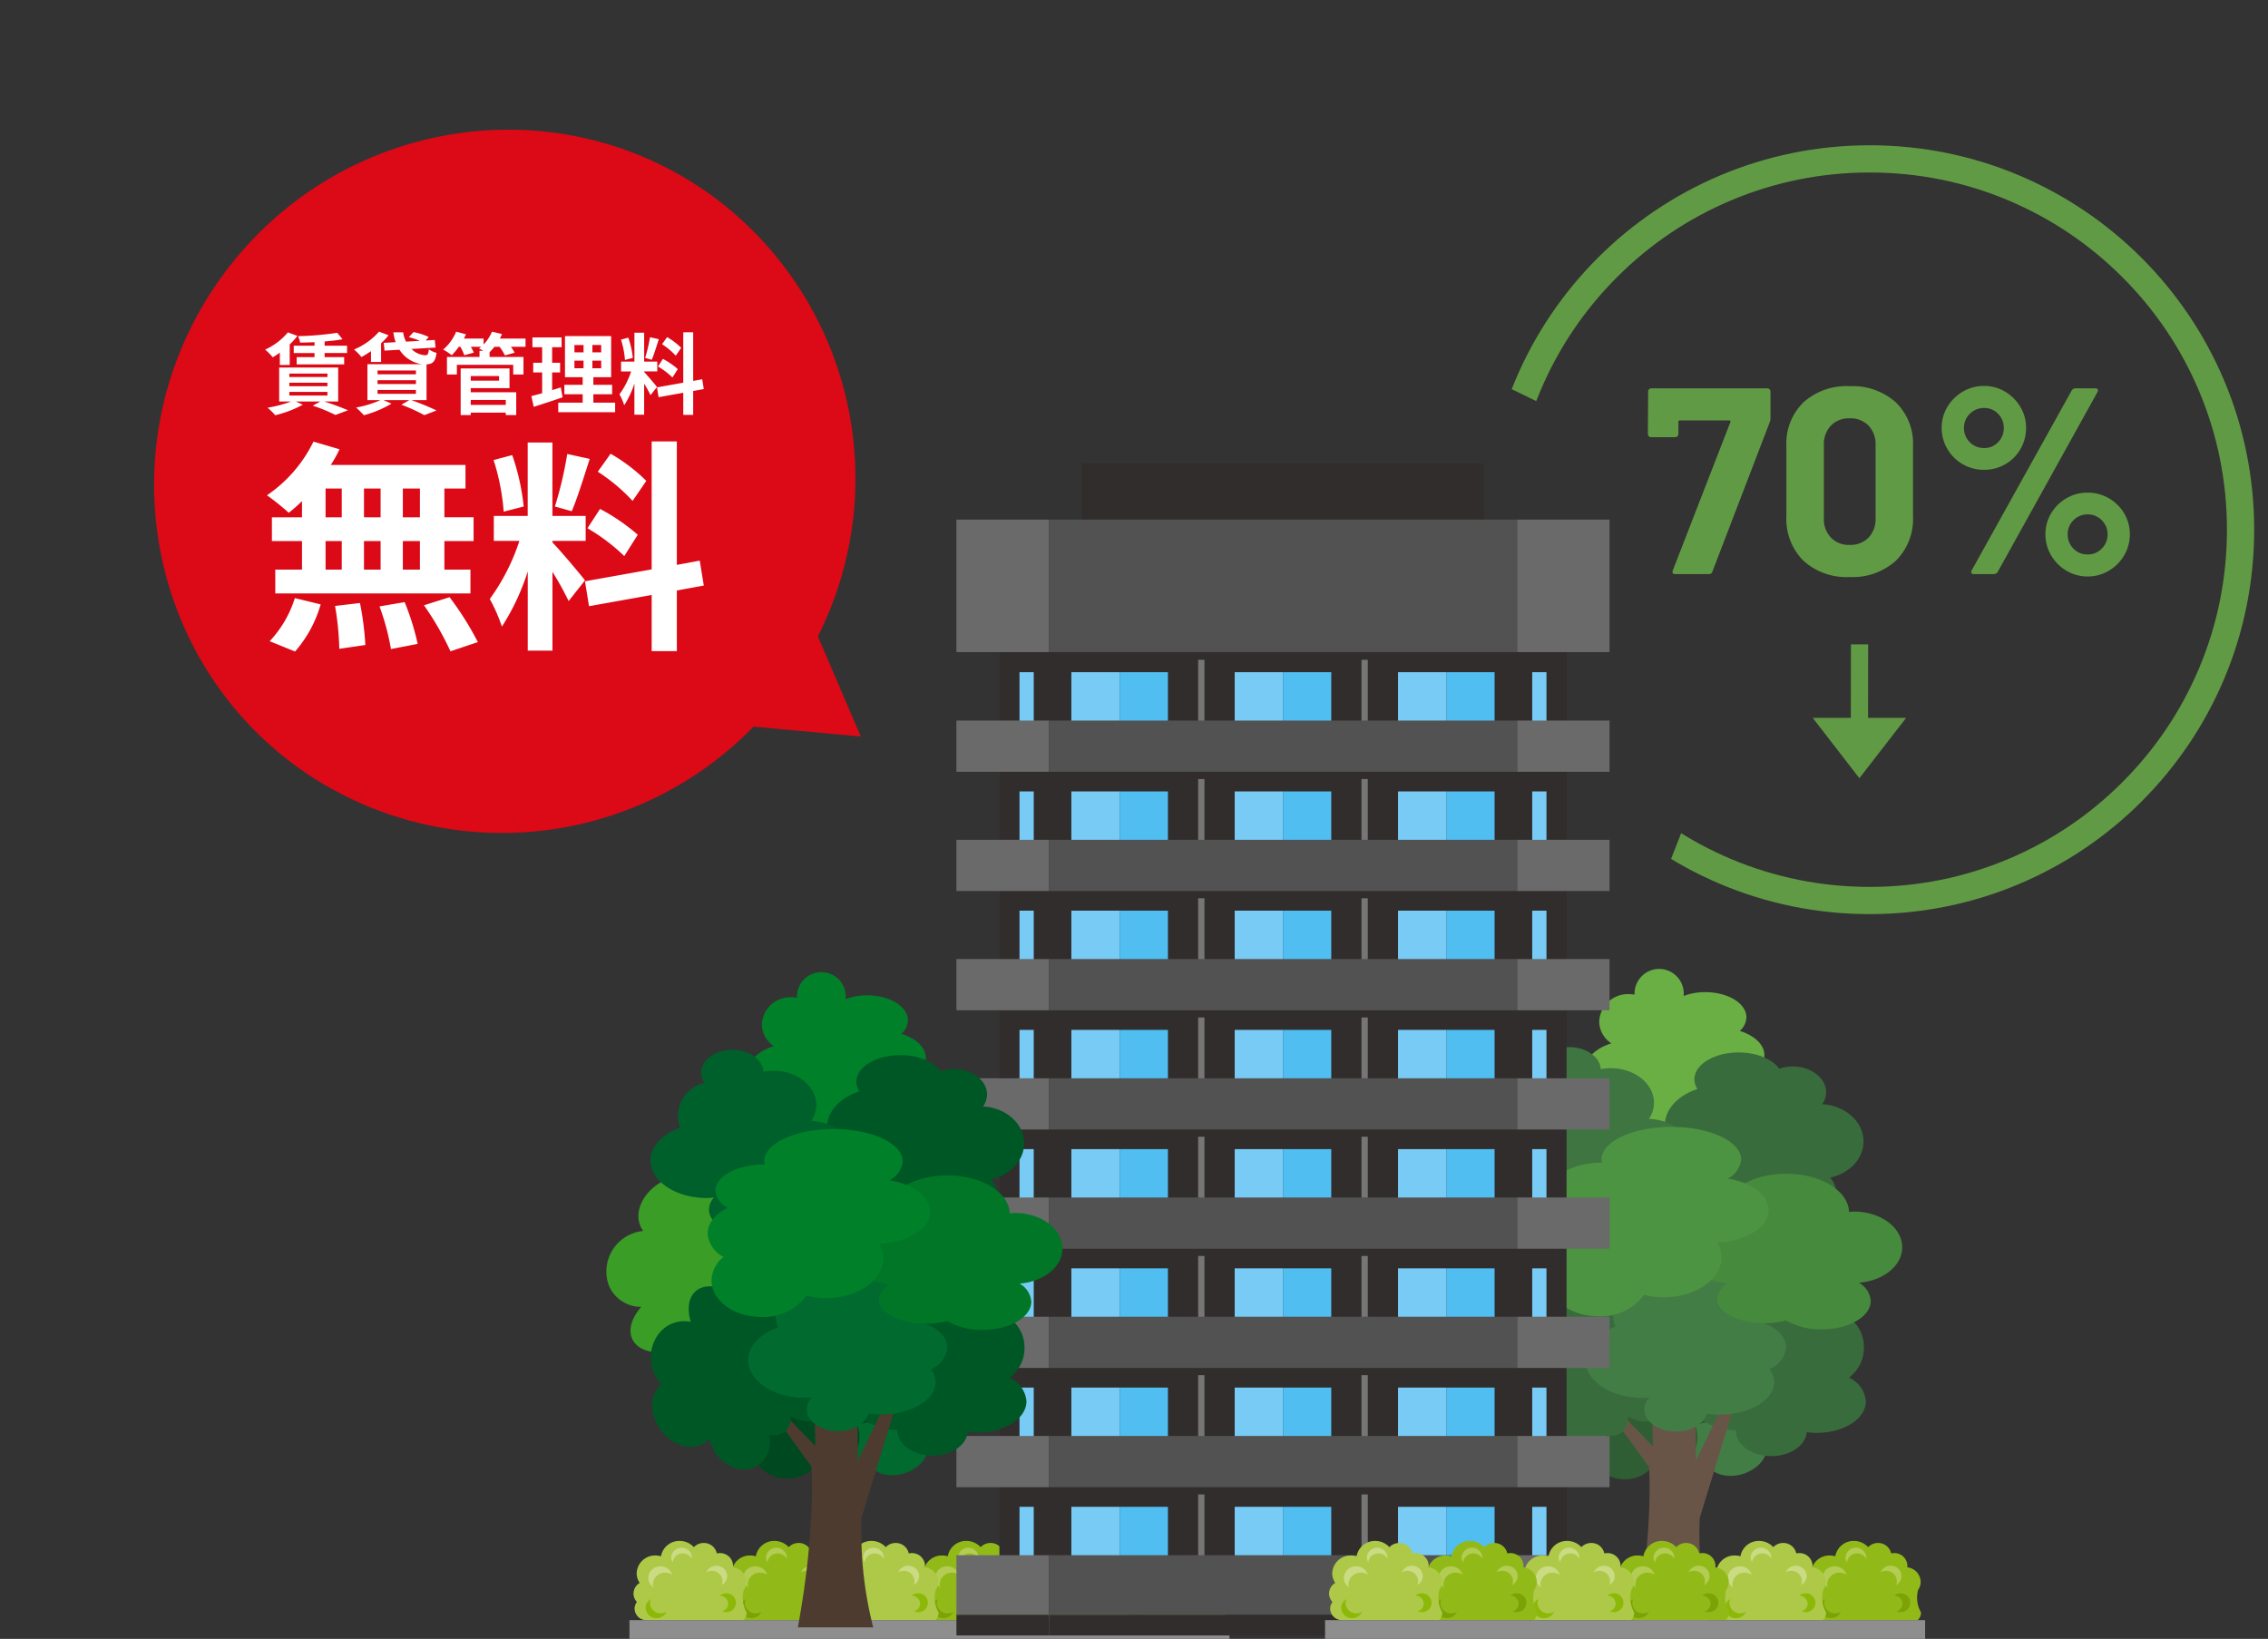 <svg xmlns="http://www.w3.org/2000/svg" xmlns:xlink="http://www.w3.org/1999/xlink" width="333.274" height="240.872" viewBox="0 0 333.274 240.872">
  <rect x="0" y="0" width="333.274" height="240.872" fill="#333333" stroke="none"/>
  <defs>
    <clipPath id="clip-path">
      <path id="Path_97793" data-name="Path 97793" d="M-9036,9791.512l51.313,24.988-21.969,55.945,90.688,8V9763.082l-55.3-12.3L-9036,9779.617Z" transform="translate(9431 -7203)" fill="#fff" stroke="#707070" stroke-width="1"/>
    </clipPath>
  </defs>
  <g id="Group_27927" data-name="Group 27927" transform="translate(-288.757 -1207.142)">
    <g id="Group_27924" data-name="Group 27924" transform="translate(21.543 832.259)">
      <g id="Group_27867" data-name="Group 27867" transform="translate(479.144 517.283)">
        <path id="Path_97697" data-name="Path 97697" d="M459.959,513.05c-.679-2.987-4.876-4.46-9.373-3.289-.348.089-.671.216-1,.336a2.649,2.649,0,0,0,.342-1.91c-.4-1.743-2.729-2.635-5.211-1.986-2.176.566-3.744,2.128-3.824,3.68a13.645,13.645,0,0,0-1.8.331c-4.345,1.136-7.387,4.139-6.8,6.708a3.075,3.075,0,0,0,1.083,1.684,3.945,3.945,0,0,0-1.64,3.715c.471,2.064,3.281,3.106,6.38,2.443a4.357,4.357,0,0,0-.2,2.466c.622,2.741,3.894,4.238,7.306,3.349a8.408,8.408,0,0,0,1.393-.515c.51,1.721,2.779,2.61,5.187,1.986,2.482-.65,4.157-2.653,3.74-4.481a2.574,2.574,0,0,0-.782-1.305,5.358,5.358,0,0,0,2.75-5.73,4.707,4.707,0,0,0-.745-1.638C459.083,517.321,460.425,515.1,459.959,513.05Z" transform="translate(-407.912 -457.733)" fill="#427d45"/>
        <path id="Path_97698" data-name="Path 97698" d="M433.47,527.029a3.2,3.2,0,0,0-.088.714c0,2.217,2.2,4.018,4.911,4.018a5.152,5.152,0,0,0,4.248-2.035,4.342,4.342,0,0,0,1.966.486,4.558,4.558,0,0,0,4.477-4.637,4.774,4.774,0,0,0-.4-1.9c3.307-.229,5.891-1.91,5.891-3.978,0-1.554-1.474-2.886-3.612-3.554a2.787,2.787,0,0,0,.972-2c0-2.042-2.711-3.7-6.051-3.7a9.02,9.02,0,0,0-3.186.564c.006-.093.027-.179.027-.274a3.614,3.614,0,1,0-7.226,0c0,.023.008.049.008.076a4.722,4.722,0,0,0-.8-.076,4.229,4.229,0,0,0-4.408,4.022,3.906,3.906,0,0,0,1.782,3.211c-2.41.753-4.092,2.42-4.092,4.365C427.892,524.654,430.29,526.591,433.47,527.029Z" transform="translate(-411.476 -456.758)" fill="#305e34"/>
        <path id="Path_97699" data-name="Path 97699" d="M443.9,507.624a4.6,4.6,0,0,1,3.145,2.653c1.122,2.832-.943,6.479-4.615,8.15-.2.088-.4.14-.6.218.056.107.138.195.183.3.938,2.359-1.342,5.652-5.088,7.354s-7.541,1.175-8.476-1.183a3.423,3.423,0,0,1,0-2.285c-2.474.274-4.538-.443-5.187-2.081-.549-1.381.051-3.089,1.391-4.619a5.161,5.161,0,0,1-4.822-3.229,6.028,6.028,0,0,1,3.285-7.539,5.944,5.944,0,0,1,1.826-.482,3.418,3.418,0,0,1-.455-.813c-.936-2.357.747-5.382,3.758-6.749s6.211-.566,7.148,1.791c.008.023.01.051.016.076a7.2,7.2,0,0,1,4.3,3.233c2.252-.477,4.283.163,4.907,1.739A3.687,3.687,0,0,1,443.9,507.624Z" transform="translate(-419.452 -466.555)" fill="#6aaf44"/>
        <path id="Path_97700" data-name="Path 97700" d="M444.566,527.012l0,.041c0,2.058,2.338,3.721,5.221,3.721,2.785,0,5.043-1.558,5.191-3.517a10.733,10.733,0,0,0,1.472.1c3.993,0,7.226-2.077,7.226-4.639a4.215,4.215,0,0,0-2.488-3.48,5.457,5.457,0,0,0,2.2-4.407,5.312,5.312,0,0,0-5.2-5.413c-.021,0-.039.006-.055.006a4.079,4.079,0,0,0,.055-.467c0-2.478-2.332-4.483-5.2-4.483s-5.2,2.005-5.2,4.483c0,.037.012.072.012.109a5.2,5.2,0,0,0-2.9-.885,4.714,4.714,0,0,0-4.913,4.483,4.345,4.345,0,0,0,1.961,3.563,2.874,2.874,0,0,0-1.381,2.315,2.7,2.7,0,0,0,.978,1.978c-1.805.636-3,1.725-3,2.97C438.531,525.341,441.188,526.845,444.566,527.012Z" transform="translate(-401.422 -459.165)" fill="#396c3c"/>
        <path id="Path_97701" data-name="Path 97701" d="M435.7,501.186a3.348,3.348,0,0,0-.088.714c0,2.217,2.2,4.018,4.913,4.018a5.157,5.157,0,0,0,4.25-2.033,4.327,4.327,0,0,0,1.964.484,4.558,4.558,0,0,0,4.479-4.637,4.732,4.732,0,0,0-.4-1.9c3.309-.23,5.89-1.914,5.89-3.978,0-1.556-1.472-2.888-3.61-3.557a2.778,2.778,0,0,0,.973-2c0-2.044-2.709-3.7-6.051-3.7a9.011,9.011,0,0,0-3.186.564c.006-.091.027-.177.027-.272a3.614,3.614,0,1,0-7.226,0c0,.023.008.047.008.074a4.707,4.707,0,0,0-.8-.074,4.225,4.225,0,0,0-4.406,4.022,3.9,3.9,0,0,0,1.784,3.211c-2.41.751-4.1,2.42-4.1,4.365C430.12,498.815,432.52,500.748,435.7,501.186Z" transform="translate(-409.371 -481.179)" fill="#6aaf44"/>
        <path id="Path_97702" data-name="Path 97702" d="M440.263,503.151a4.126,4.126,0,0,0-.85,2.416c0,2.954,3.373,5.347,7.533,5.347a10.11,10.11,0,0,0,2.365-.3,8.571,8.571,0,0,0,5.312,1.655c3.752,0,6.792-1.928,6.792-4.3a3.153,3.153,0,0,0-.879-2.075c2.826-.6,4.923-2.746,4.923-5.324,0-2.918-2.688-5.279-6.076-5.469a3.1,3.1,0,0,0,.585-1.756c0-2.093-2.2-3.787-4.913-3.787a6.054,6.054,0,0,0-1.978.329c-1-1.408-3.291-2.392-5.967-2.392-3.591,0-6.5,1.77-6.5,3.956a2.638,2.638,0,0,0,.449,1.416c-2.818.93-4.785,2.945-4.785,5.3C436.272,500.284,437.881,502.125,440.263,503.151Z" transform="translate(-403.557 -475.212)" fill="#396c3c"/>
        <path id="Path_97703" data-name="Path 97703" d="M422.823,503.478c0,3.073,3.752,5.567,8.379,5.567.356,0,.7-.041,1.046-.072a2.6,2.6,0,0,0-.757,1.77c0,1.8,2.07,3.246,4.623,3.246,2.241,0,4.108-1.116,4.534-2.6a13.855,13.855,0,0,0,1.824.132c4.47,0,8.091-2.145,8.091-4.794a3.194,3.194,0,0,0-.679-1.91,3.807,3.807,0,0,0,2.416-3.192c0-2.124-2.5-3.847-5.66-3.991a4.287,4.287,0,0,0,.743-2.348c0-2.815-2.844-5.1-6.354-5.1a7.843,7.843,0,0,0-1.469.146c-.115-1.8-2.122-3.239-4.6-3.239-2.554,0-4.623,1.519-4.623,3.4a2.7,2.7,0,0,0,.469,1.469,5.154,5.154,0,0,0-3.937,4.87,4.732,4.732,0,0,0,.362,1.776C424.616,499.549,422.823,501.368,422.823,503.478Z" transform="translate(-416.267 -475.592)" fill="#3e7541"/>
        <path id="Path_97704" data-name="Path 97704" d="M449.195,551.452a56.161,56.161,0,0,1-1.717-16.354l7.825-25.571-8.379,17.107c-.045-6.781-.245-10.081-.245-10.081l-6.228,1.439.161,6.6-10.777-11.108,10.206,14.138s.687,9.2-2.021,23.829Z" transform="translate(-409.641 -454.389)" fill="#695548"/>
        <path id="Path_97705" data-name="Path 97705" d="M445.653,517.434l.033-.023c1.358-1.453.8-4.4-1.235-6.582-1.97-2.108-4.594-2.709-5.995-1.441a11.525,11.525,0,0,0-.976-1.183c-2.822-3.021-6.483-4-8.177-2.188-.92.984-1.044,2.6-.535,4.343a4.787,4.787,0,0,0-4.468,1.449,5.768,5.768,0,0,0,.1,7.765l.047.037a3.51,3.51,0,0,0-.35.29c-1.638,1.755-1.315,4.935.714,7.109s5.006,2.515,6.642.76c.023-.023.041-.058.064-.086a5.928,5.928,0,0,0,1.469,2.82c1.916,2.056,4.8,2.3,6.438.551a4.51,4.51,0,0,0,.969-4,2.537,2.537,0,0,0,2.505-.587,2.751,2.751,0,0,0,.613-2.143c1.7.92,3.264,1.052,4.087.175C448.82,523.182,447.937,520.108,445.653,517.434Z" transform="translate(-416.245 -458.567)" fill="#396c3c"/>
        <path id="Path_97706" data-name="Path 97706" d="M430.269,518.7c0,3.071,3.752,5.567,8.379,5.567.358,0,.7-.043,1.044-.07a2.589,2.589,0,0,0-.753,1.768c0,1.793,2.068,3.248,4.623,3.248,2.239,0,4.1-1.12,4.532-2.606a13.808,13.808,0,0,0,1.823.134c4.47,0,8.093-2.151,8.093-4.794a3.206,3.206,0,0,0-.677-1.912,3.8,3.8,0,0,0,2.412-3.19c0-2.126-2.5-3.851-5.656-3.991a4.3,4.3,0,0,0,.743-2.348c0-2.82-2.848-5.1-6.358-5.1a7.842,7.842,0,0,0-1.467.15c-.115-1.8-2.122-3.246-4.6-3.246-2.552,0-4.625,1.525-4.625,3.4a2.652,2.652,0,0,0,.473,1.469,5.154,5.154,0,0,0-3.939,4.87,4.752,4.752,0,0,0,.36,1.776C432.062,514.765,430.269,516.58,430.269,518.7Z" transform="translate(-409.23 -461.216)" fill="#427d45"/>
        <path id="Path_97707" data-name="Path 97707" d="M444.468,512.812a2.844,2.844,0,0,0-1.6,2.248c0,1.972,3.112,3.567,6.955,3.567a12.4,12.4,0,0,0,3.159-.406,10.2,10.2,0,0,0,5.24,1.317c3.991,0,7.226-1.869,7.226-4.176a3.4,3.4,0,0,0-1.731-2.682c3.565-.274,6.352-2.486,6.352-5.2,0-2.9-3.167-5.255-7.078-5.255-.253,0-.492.037-.737.054-.089-3.112-4.182-5.621-9.233-5.621-5.106,0-9.247,2.564-9.247,5.72a3.866,3.866,0,0,0,.585,1.947c-4.022.591-6.942,2.256-6.942,4.238C437.415,510.56,440.387,512.235,444.468,512.812Zm9.208-.718c.138-.045.266-.1.4-.14-.121.045-.228.107-.342.161Z" transform="translate(-402.477 -466.556)" fill="#468a3d"/>
        <path id="Path_97708" data-name="Path 97708" d="M427.758,515.542c0,2.99,3.3,5.413,7.37,5.413A7.841,7.841,0,0,0,441.8,517.8a11.716,11.716,0,0,0,2.863.366c4.707,0,8.525-2.63,8.525-5.874a4.3,4.3,0,0,0-.632-2.2c4.221-.165,7.568-2.221,7.568-4.761,0-2.223-2.564-4.069-6.022-4.616a3.588,3.588,0,0,0,1.976-2.807c0-2.647-4.594-4.793-10.26-4.793s-10.262,2.145-10.262,4.793a2.2,2.2,0,0,0,.105.469c-.035,0-.068,0-.105,0-3.987,0-7.224,1.729-7.224,3.865a3.182,3.182,0,0,0,1.815,2.536c-1.8.908-2.97,2.266-2.97,3.8a4.271,4.271,0,0,0,2.346,3.48A4.645,4.645,0,0,0,427.758,515.542Z" transform="translate(-412.151 -469.891)" fill="#4c9442"/>
      </g>
      <g id="Group_27881" data-name="Group 27881" transform="translate(359.712 601.365)">
        <g id="Group_27880" data-name="Group 27880" transform="translate(0.586)">
          <g id="Group_27869" data-name="Group 27869" transform="translate(70.344)">
            <path id="Path_97709" data-name="Path 97709" d="M410.693,536.041H396.284a1.729,1.729,0,0,1-1.6-1.669,1.62,1.62,0,0,1,.342-1,1.786,1.786,0,0,1-.506-1.233,1.829,1.829,0,0,1,.906-1.564,2.5,2.5,0,0,1-.44-1.41,2.7,2.7,0,0,1,2.777-2.626,2.966,2.966,0,0,1,.8.121,2.724,2.724,0,0,1,2.739-2.256,2.819,2.819,0,0,1,2.089.912,2,2,0,0,1,1.447-.613,1.939,1.939,0,0,1,1.931,1.535,2.056,2.056,0,0,1,.426-.049,1.916,1.916,0,0,1,1.966,1.863,1.533,1.533,0,0,1-.023.231,2.2,2.2,0,0,1,1.966,2.134,2.069,2.069,0,0,1-.373,1.184,4.4,4.4,0,0,0,.428,3.32A1.645,1.645,0,0,1,410.693,536.041Z" transform="translate(-394.516 -524.408)" fill="#91ba19"/>
            <g id="Group_27868" data-name="Group 27868" transform="translate(1.793 0.996)">
              <path id="Path_97710" data-name="Path 97710" d="M396.32,528.959a1.759,1.759,0,0,1,1.807-1.706,1.84,1.84,0,0,1,1.043.319,1.788,1.788,0,0,0-1.731-1.247,1.756,1.756,0,0,0-1.8,1.706,1.68,1.68,0,0,0,.76,1.391A1.648,1.648,0,0,1,396.32,528.959Z" transform="translate(-395.252 -523.592)" fill="#b3cc53"/>
              <path id="Path_97711" data-name="Path 97711" d="M401.5,526.282a1.591,1.591,0,0,0-1.48.953,1.626,1.626,0,0,1,.794-.208,1.555,1.555,0,0,1,1.6,1.511,1.39,1.39,0,0,1-.119.56,1.5,1.5,0,0,0,.807-1.305A1.558,1.558,0,0,0,401.5,526.282Z" transform="translate(-391.111 -523.633)" fill="#b3cc53"/>
              <path id="Path_97712" data-name="Path 97712" d="M397.675,530.9a1.557,1.557,0,0,1-1.6-1.513,1.411,1.411,0,0,1,.124-.585,1.49,1.49,0,0,0-.764,1.282,1.558,1.558,0,0,0,1.6,1.513,1.606,1.606,0,0,0,1.474-.926A1.656,1.656,0,0,1,397.675,530.9Z" transform="translate(-395.438 -521.254)" fill="#7ca206"/>
              <path id="Path_97713" data-name="Path 97713" d="M401.96,528.368a1.473,1.473,0,0,0-.926.337,1.217,1.217,0,0,1,1.245,1.181,1.177,1.177,0,0,1-.91,1.116,1.5,1.5,0,0,0,.591.125,1.381,1.381,0,1,0,0-2.758Z" transform="translate(-390.15 -521.662)" fill="#7ca206"/>
              <path id="Path_97714" data-name="Path 97714" d="M399.091,525.756a1.519,1.519,0,0,1,1.3.735c0-.045.027-.082.027-.126a1.529,1.529,0,0,0-3.054,0,1.357,1.357,0,0,0,.222.706A1.484,1.484,0,0,1,399.091,525.756Z" transform="translate(-393.614 -524.92)" fill="#b3cc53"/>
            </g>
          </g>
          <g id="Group_27871" data-name="Group 27871" transform="translate(56.406)">
            <path id="Path_97715" data-name="Path 97715" d="M403.525,536.041H389.116a1.729,1.729,0,0,1-1.6-1.669,1.632,1.632,0,0,1,.342-1,1.784,1.784,0,0,1-.5-1.233,1.829,1.829,0,0,1,.906-1.564,2.5,2.5,0,0,1-.442-1.41,2.706,2.706,0,0,1,2.779-2.626,2.952,2.952,0,0,1,.794.121,2.726,2.726,0,0,1,2.741-2.256,2.818,2.818,0,0,1,2.087.912,2,2,0,0,1,1.447-.613,1.941,1.941,0,0,1,1.933,1.535,2.023,2.023,0,0,1,.424-.049,1.916,1.916,0,0,1,1.966,1.863,1.833,1.833,0,0,1-.021.231,2.2,2.2,0,0,1,1.966,2.134,2.084,2.084,0,0,1-.373,1.184,4.372,4.372,0,0,0,.428,3.32A1.638,1.638,0,0,1,403.525,536.041Z" transform="translate(-387.35 -524.408)" fill="#adc947"/>
            <g id="Group_27870" data-name="Group 27870" transform="translate(1.793 0.996)">
              <path id="Path_97716" data-name="Path 97716" d="M389.155,528.959a1.757,1.757,0,0,1,1.8-1.706,1.84,1.84,0,0,1,1.043.319,1.784,1.784,0,0,0-1.729-1.247,1.757,1.757,0,0,0-1.805,1.706,1.678,1.678,0,0,0,.762,1.391A1.582,1.582,0,0,1,389.155,528.959Z" transform="translate(-388.087 -523.592)" fill="#cadb84"/>
              <path id="Path_97717" data-name="Path 97717" d="M394.329,526.282a1.588,1.588,0,0,0-1.478.953,1.619,1.619,0,0,1,.792-.208,1.555,1.555,0,0,1,1.6,1.511,1.422,1.422,0,0,1-.117.56,1.5,1.5,0,0,0,.805-1.305A1.558,1.558,0,0,0,394.329,526.282Z" transform="translate(-383.945 -523.633)" fill="#cadb84"/>
              <path id="Path_97718" data-name="Path 97718" d="M390.507,530.9a1.558,1.558,0,0,1-1.6-1.513,1.442,1.442,0,0,1,.125-.585,1.492,1.492,0,0,0-.762,1.282,1.558,1.558,0,0,0,1.6,1.513,1.606,1.606,0,0,0,1.472-.926A1.656,1.656,0,0,1,390.507,530.9Z" transform="translate(-388.272 -521.254)" fill="#8cb808"/>
              <path id="Path_97719" data-name="Path 97719" d="M394.793,528.368a1.477,1.477,0,0,0-.926.337,1.217,1.217,0,0,1,1.245,1.181A1.177,1.177,0,0,1,394.2,531a1.5,1.5,0,0,0,.591.125,1.381,1.381,0,1,0,0-2.758Z" transform="translate(-382.985 -521.662)" fill="#8cb808"/>
              <path id="Path_97720" data-name="Path 97720" d="M391.926,525.756a1.518,1.518,0,0,1,1.3.735c0-.045.027-.082.027-.126a1.529,1.529,0,0,0-3.054,0,1.342,1.342,0,0,0,.224.706A1.482,1.482,0,0,1,391.926,525.756Z" transform="translate(-386.449 -524.92)" fill="#cadb84"/>
            </g>
          </g>
          <g id="Group_27873" data-name="Group 27873" transform="translate(42.141)">
            <path id="Path_97721" data-name="Path 97721" d="M396.193,536.041H381.784a1.729,1.729,0,0,1-1.6-1.669,1.62,1.62,0,0,1,.342-1,1.786,1.786,0,0,1-.506-1.233,1.829,1.829,0,0,1,.906-1.564,2.5,2.5,0,0,1-.44-1.41,2.7,2.7,0,0,1,2.777-2.626,2.966,2.966,0,0,1,.8.121,2.724,2.724,0,0,1,2.739-2.256,2.819,2.819,0,0,1,2.089.912,2,2,0,0,1,1.447-.613,1.939,1.939,0,0,1,1.931,1.535,2.056,2.056,0,0,1,.426-.049,1.916,1.916,0,0,1,1.966,1.863,1.525,1.525,0,0,1-.023.231,2.2,2.2,0,0,1,1.966,2.134,2.069,2.069,0,0,1-.373,1.184,4.4,4.4,0,0,0,.428,3.32A1.645,1.645,0,0,1,396.193,536.041Z" transform="translate(-380.016 -524.408)" fill="#91ba19"/>
            <g id="Group_27872" data-name="Group 27872" transform="translate(1.793 0.996)">
              <path id="Path_97722" data-name="Path 97722" d="M381.82,528.959a1.759,1.759,0,0,1,1.807-1.706,1.84,1.84,0,0,1,1.043.319,1.788,1.788,0,0,0-1.731-1.247,1.756,1.756,0,0,0-1.8,1.706,1.681,1.681,0,0,0,.76,1.391A1.648,1.648,0,0,1,381.82,528.959Z" transform="translate(-380.752 -523.592)" fill="#b3cc53"/>
              <path id="Path_97723" data-name="Path 97723" d="M387,526.282a1.591,1.591,0,0,0-1.48.953,1.626,1.626,0,0,1,.794-.208,1.555,1.555,0,0,1,1.6,1.511,1.39,1.39,0,0,1-.119.56,1.5,1.5,0,0,0,.807-1.305A1.558,1.558,0,0,0,387,526.282Z" transform="translate(-376.611 -523.633)" fill="#b3cc53"/>
              <path id="Path_97724" data-name="Path 97724" d="M383.175,530.9a1.557,1.557,0,0,1-1.6-1.513,1.41,1.41,0,0,1,.125-.585,1.49,1.49,0,0,0-.764,1.282,1.558,1.558,0,0,0,1.6,1.513,1.606,1.606,0,0,0,1.474-.926A1.656,1.656,0,0,1,383.175,530.9Z" transform="translate(-380.938 -521.254)" fill="#7ca206"/>
              <path id="Path_97725" data-name="Path 97725" d="M387.46,528.368a1.473,1.473,0,0,0-.926.337,1.217,1.217,0,0,1,1.245,1.181,1.177,1.177,0,0,1-.91,1.116,1.5,1.5,0,0,0,.591.125,1.381,1.381,0,1,0,0-2.758Z" transform="translate(-375.65 -521.662)" fill="#7ca206"/>
              <path id="Path_97726" data-name="Path 97726" d="M384.591,525.756a1.519,1.519,0,0,1,1.3.735c0-.045.027-.082.027-.126a1.529,1.529,0,0,0-3.054,0,1.357,1.357,0,0,0,.222.706A1.484,1.484,0,0,1,384.591,525.756Z" transform="translate(-379.114 -524.92)" fill="#b3cc53"/>
            </g>
          </g>
          <g id="Group_27875" data-name="Group 27875" transform="translate(28.203)">
            <path id="Path_97727" data-name="Path 97727" d="M389.025,536.041H374.616a1.729,1.729,0,0,1-1.6-1.669,1.632,1.632,0,0,1,.342-1,1.784,1.784,0,0,1-.5-1.233,1.829,1.829,0,0,1,.906-1.564,2.5,2.5,0,0,1-.442-1.41,2.706,2.706,0,0,1,2.779-2.626,2.952,2.952,0,0,1,.794.121,2.726,2.726,0,0,1,2.741-2.256,2.818,2.818,0,0,1,2.087.912,2,2,0,0,1,1.447-.613,1.941,1.941,0,0,1,1.933,1.535,2.024,2.024,0,0,1,.424-.049,1.916,1.916,0,0,1,1.966,1.863,1.833,1.833,0,0,1-.021.231,2.2,2.2,0,0,1,1.966,2.134,2.084,2.084,0,0,1-.373,1.184,4.371,4.371,0,0,0,.428,3.32A1.638,1.638,0,0,1,389.025,536.041Z" transform="translate(-372.85 -524.408)" fill="#adc947"/>
            <g id="Group_27874" data-name="Group 27874" transform="translate(1.793 0.996)">
              <path id="Path_97728" data-name="Path 97728" d="M374.655,528.959a1.757,1.757,0,0,1,1.8-1.706,1.84,1.84,0,0,1,1.043.319,1.784,1.784,0,0,0-1.729-1.247,1.757,1.757,0,0,0-1.8,1.706,1.677,1.677,0,0,0,.762,1.391A1.58,1.58,0,0,1,374.655,528.959Z" transform="translate(-373.587 -523.592)" fill="#cadb84"/>
              <path id="Path_97729" data-name="Path 97729" d="M379.829,526.282a1.588,1.588,0,0,0-1.478.953,1.619,1.619,0,0,1,.792-.208,1.555,1.555,0,0,1,1.6,1.511,1.422,1.422,0,0,1-.117.56,1.5,1.5,0,0,0,.805-1.305A1.558,1.558,0,0,0,379.829,526.282Z" transform="translate(-369.445 -523.633)" fill="#cadb84"/>
              <path id="Path_97730" data-name="Path 97730" d="M376.007,530.9a1.558,1.558,0,0,1-1.6-1.513,1.442,1.442,0,0,1,.124-.585,1.492,1.492,0,0,0-.762,1.282,1.558,1.558,0,0,0,1.6,1.513,1.606,1.606,0,0,0,1.472-.926A1.656,1.656,0,0,1,376.007,530.9Z" transform="translate(-373.772 -521.254)" fill="#8cb808"/>
              <path id="Path_97731" data-name="Path 97731" d="M380.293,528.368a1.477,1.477,0,0,0-.926.337,1.217,1.217,0,0,1,1.245,1.181A1.177,1.177,0,0,1,379.7,531a1.5,1.5,0,0,0,.591.125,1.381,1.381,0,1,0,0-2.758Z" transform="translate(-368.485 -521.662)" fill="#8cb808"/>
              <path id="Path_97732" data-name="Path 97732" d="M377.426,525.756a1.518,1.518,0,0,1,1.3.735c0-.045.027-.082.027-.126a1.529,1.529,0,0,0-3.054,0,1.342,1.342,0,0,0,.224.706A1.482,1.482,0,0,1,377.426,525.756Z" transform="translate(-371.949 -524.92)" fill="#cadb84"/>
            </g>
          </g>
          <g id="Group_27877" data-name="Group 27877" transform="translate(13.938)">
            <path id="Path_97733" data-name="Path 97733" d="M381.693,536.041H367.284a1.729,1.729,0,0,1-1.6-1.669,1.62,1.62,0,0,1,.342-1,1.786,1.786,0,0,1-.506-1.233,1.829,1.829,0,0,1,.906-1.564,2.5,2.5,0,0,1-.44-1.41,2.7,2.7,0,0,1,2.777-2.626,2.966,2.966,0,0,1,.8.121,2.724,2.724,0,0,1,2.739-2.256,2.819,2.819,0,0,1,2.089.912,2,2,0,0,1,1.447-.613,1.939,1.939,0,0,1,1.931,1.535,2.056,2.056,0,0,1,.426-.049,1.916,1.916,0,0,1,1.966,1.863,1.525,1.525,0,0,1-.023.231,2.2,2.2,0,0,1,1.966,2.134,2.069,2.069,0,0,1-.373,1.184,4.4,4.4,0,0,0,.428,3.32A1.645,1.645,0,0,1,381.693,536.041Z" transform="translate(-365.516 -524.408)" fill="#91ba19"/>
            <g id="Group_27876" data-name="Group 27876" transform="translate(1.793 0.996)">
              <path id="Path_97734" data-name="Path 97734" d="M367.32,528.959a1.759,1.759,0,0,1,1.807-1.706,1.84,1.84,0,0,1,1.043.319,1.788,1.788,0,0,0-1.731-1.247,1.756,1.756,0,0,0-1.8,1.706,1.681,1.681,0,0,0,.76,1.391A1.648,1.648,0,0,1,367.32,528.959Z" transform="translate(-366.252 -523.592)" fill="#b3cc53"/>
              <path id="Path_97735" data-name="Path 97735" d="M372.5,526.282a1.591,1.591,0,0,0-1.48.953,1.626,1.626,0,0,1,.794-.208,1.555,1.555,0,0,1,1.6,1.511,1.39,1.39,0,0,1-.119.56,1.5,1.5,0,0,0,.807-1.305A1.558,1.558,0,0,0,372.5,526.282Z" transform="translate(-362.111 -523.633)" fill="#b3cc53"/>
              <path id="Path_97736" data-name="Path 97736" d="M368.675,530.9a1.557,1.557,0,0,1-1.6-1.513,1.411,1.411,0,0,1,.124-.585,1.49,1.49,0,0,0-.764,1.282,1.558,1.558,0,0,0,1.6,1.513,1.606,1.606,0,0,0,1.474-.926A1.656,1.656,0,0,1,368.675,530.9Z" transform="translate(-366.438 -521.254)" fill="#7ca206"/>
              <path id="Path_97737" data-name="Path 97737" d="M372.96,528.368a1.473,1.473,0,0,0-.926.337,1.217,1.217,0,0,1,1.245,1.181,1.177,1.177,0,0,1-.91,1.116,1.5,1.5,0,0,0,.591.125,1.381,1.381,0,1,0,0-2.758Z" transform="translate(-361.15 -521.662)" fill="#7ca206"/>
              <path id="Path_97738" data-name="Path 97738" d="M370.091,525.756a1.518,1.518,0,0,1,1.3.735c0-.045.027-.082.027-.126a1.529,1.529,0,0,0-3.054,0,1.358,1.358,0,0,0,.222.706A1.484,1.484,0,0,1,370.091,525.756Z" transform="translate(-364.614 -524.92)" fill="#b3cc53"/>
            </g>
          </g>
          <g id="Group_27879" data-name="Group 27879">
            <path id="Path_97739" data-name="Path 97739" d="M374.525,536.041H360.116a1.729,1.729,0,0,1-1.6-1.669,1.632,1.632,0,0,1,.342-1,1.784,1.784,0,0,1-.5-1.233,1.829,1.829,0,0,1,.906-1.564,2.5,2.5,0,0,1-.442-1.41,2.706,2.706,0,0,1,2.779-2.626,2.952,2.952,0,0,1,.794.121,2.726,2.726,0,0,1,2.741-2.256,2.818,2.818,0,0,1,2.087.912,2,2,0,0,1,1.447-.613,1.941,1.941,0,0,1,1.933,1.535,2.023,2.023,0,0,1,.424-.049,1.916,1.916,0,0,1,1.966,1.863,1.845,1.845,0,0,1-.021.231,2.2,2.2,0,0,1,1.966,2.134,2.084,2.084,0,0,1-.373,1.184,4.371,4.371,0,0,0,.428,3.32A1.637,1.637,0,0,1,374.525,536.041Z" transform="translate(-358.35 -524.408)" fill="#adc947"/>
            <g id="Group_27878" data-name="Group 27878" transform="translate(1.793 0.996)">
              <path id="Path_97740" data-name="Path 97740" d="M360.155,528.959a1.757,1.757,0,0,1,1.8-1.706,1.84,1.84,0,0,1,1.043.319,1.784,1.784,0,0,0-1.729-1.247,1.757,1.757,0,0,0-1.8,1.706,1.677,1.677,0,0,0,.762,1.391A1.58,1.58,0,0,1,360.155,528.959Z" transform="translate(-359.087 -523.592)" fill="#cadb84"/>
              <path id="Path_97741" data-name="Path 97741" d="M365.329,526.282a1.588,1.588,0,0,0-1.478.953,1.618,1.618,0,0,1,.792-.208,1.555,1.555,0,0,1,1.6,1.511,1.423,1.423,0,0,1-.117.56,1.5,1.5,0,0,0,.805-1.305A1.558,1.558,0,0,0,365.329,526.282Z" transform="translate(-354.945 -523.633)" fill="#cadb84"/>
              <path id="Path_97742" data-name="Path 97742" d="M361.507,530.9a1.558,1.558,0,0,1-1.6-1.513,1.442,1.442,0,0,1,.124-.585,1.492,1.492,0,0,0-.762,1.282,1.558,1.558,0,0,0,1.6,1.513,1.606,1.606,0,0,0,1.472-.926A1.656,1.656,0,0,1,361.507,530.9Z" transform="translate(-359.272 -521.254)" fill="#8cb808"/>
              <path id="Path_97743" data-name="Path 97743" d="M365.793,528.368a1.477,1.477,0,0,0-.926.337,1.217,1.217,0,0,1,1.245,1.181A1.177,1.177,0,0,1,365.2,531a1.5,1.5,0,0,0,.591.125,1.381,1.381,0,1,0,0-2.758Z" transform="translate(-353.985 -521.662)" fill="#8cb808"/>
              <path id="Path_97744" data-name="Path 97744" d="M362.926,525.756a1.518,1.518,0,0,1,1.3.735c0-.045.027-.082.027-.126a1.529,1.529,0,0,0-3.054,0,1.342,1.342,0,0,0,.224.706A1.482,1.482,0,0,1,362.926,525.756Z" transform="translate(-357.449 -524.92)" fill="#cadb84"/>
            </g>
          </g>
        </g>
        <rect id="Rectangle_13939" data-name="Rectangle 13939" width="88.175" height="2.757" transform="translate(88.175 14.39) rotate(180)" fill="#8e8e8f"/>
      </g>
      <g id="Group_27908" data-name="Group 27908" transform="translate(407.757 442.975)">
        <rect id="Rectangle_13940" data-name="Rectangle 13940" width="83.344" height="141.472" transform="translate(6.314 27.749)" fill="#302d2c"/>
        <rect id="Rectangle_13941" data-name="Rectangle 13941" width="13.588" height="3.058" transform="translate(0 169.221)" fill="#302d2c"/>
        <rect id="Rectangle_13942" data-name="Rectangle 13942" width="13.587" height="3.058" transform="translate(82.385 169.221)" fill="#302d2c"/>
        <rect id="Rectangle_13943" data-name="Rectangle 13943" width="68.797" height="3.058" transform="translate(13.588 169.221)" fill="#302d2c"/>
        <g id="Group_27884" data-name="Group 27884" transform="translate(0 151.549)">
          <g id="Group_27882" data-name="Group 27882" transform="translate(9.268)">
            <rect id="Rectangle_13944" data-name="Rectangle 13944" width="7.095" height="13.627" transform="translate(7.621 1.822)" fill="#78cbf4"/>
            <rect id="Rectangle_13945" data-name="Rectangle 13945" width="2.093" height="13.627" transform="translate(0 1.822)" fill="#78cbf4"/>
            <rect id="Rectangle_13946" data-name="Rectangle 13946" width="7.095" height="13.627" transform="translate(62.719 1.822)" fill="#50bef1"/>
            <rect id="Rectangle_13947" data-name="Rectangle 13947" width="2.093" height="13.627" transform="translate(75.342 1.822)" fill="#78cbf4"/>
            <rect id="Rectangle_13948" data-name="Rectangle 13948" width="7.096" height="13.627" transform="translate(14.717 1.822)" fill="#50bef1"/>
            <rect id="Rectangle_13949" data-name="Rectangle 13949" width="7.096" height="13.627" transform="translate(31.622 1.822)" fill="#78cbf4"/>
            <rect id="Rectangle_13950" data-name="Rectangle 13950" width="7.096" height="13.627" transform="translate(38.718 1.822)" fill="#50bef1"/>
            <rect id="Rectangle_13951" data-name="Rectangle 13951" width="7.095" height="13.627" transform="translate(55.623 1.822)" fill="#78cbf4"/>
            <rect id="Rectangle_13952" data-name="Rectangle 13952" width="0.927" height="13.627" transform="translate(26.254)" fill="#767676"/>
            <rect id="Rectangle_13953" data-name="Rectangle 13953" width="0.926" height="13.627" transform="translate(50.255)" fill="#767676"/>
          </g>
          <g id="Group_27883" data-name="Group 27883" transform="translate(0 8.933)">
            <rect id="Rectangle_13954" data-name="Rectangle 13954" width="13.588" height="8.739" fill="#6a6a6a"/>
            <rect id="Rectangle_13955" data-name="Rectangle 13955" width="13.587" height="8.739" transform="translate(82.385)" fill="#6a6a6a"/>
            <rect id="Rectangle_13956" data-name="Rectangle 13956" width="68.797" height="8.739" transform="translate(13.588)" fill="#535252"/>
          </g>
        </g>
        <g id="Group_27887" data-name="Group 27887" transform="translate(0 134.024)">
          <g id="Group_27885" data-name="Group 27885" transform="translate(9.268)">
            <rect id="Rectangle_13957" data-name="Rectangle 13957" width="7.095" height="13.627" transform="translate(7.621 1.821)" fill="#78cbf4"/>
            <rect id="Rectangle_13958" data-name="Rectangle 13958" width="2.093" height="13.627" transform="translate(0 1.821)" fill="#78cbf4"/>
            <rect id="Rectangle_13959" data-name="Rectangle 13959" width="7.095" height="13.627" transform="translate(62.719 1.821)" fill="#50bef1"/>
            <rect id="Rectangle_13960" data-name="Rectangle 13960" width="2.093" height="13.627" transform="translate(75.342 1.821)" fill="#78cbf4"/>
            <rect id="Rectangle_13961" data-name="Rectangle 13961" width="7.096" height="13.627" transform="translate(14.717 1.821)" fill="#50bef1"/>
            <rect id="Rectangle_13962" data-name="Rectangle 13962" width="7.096" height="13.627" transform="translate(31.622 1.821)" fill="#78cbf4"/>
            <rect id="Rectangle_13963" data-name="Rectangle 13963" width="7.096" height="13.627" transform="translate(38.718 1.821)" fill="#50bef1"/>
            <rect id="Rectangle_13964" data-name="Rectangle 13964" width="7.095" height="13.627" transform="translate(55.623 1.821)" fill="#78cbf4"/>
            <rect id="Rectangle_13965" data-name="Rectangle 13965" width="0.927" height="13.627" transform="translate(26.254)" fill="#767676"/>
            <rect id="Rectangle_13966" data-name="Rectangle 13966" width="0.926" height="13.627" transform="translate(50.255)" fill="#767676"/>
          </g>
          <g id="Group_27886" data-name="Group 27886" transform="translate(0 8.933)">
            <rect id="Rectangle_13967" data-name="Rectangle 13967" width="13.588" height="7.531" fill="#6a6a6a"/>
            <rect id="Rectangle_13968" data-name="Rectangle 13968" width="13.587" height="7.531" transform="translate(82.385)" fill="#6a6a6a"/>
            <rect id="Rectangle_13969" data-name="Rectangle 13969" width="68.797" height="7.531" transform="translate(13.588)" fill="#535252"/>
          </g>
        </g>
        <g id="Group_27890" data-name="Group 27890" transform="translate(0 116.5)">
          <g id="Group_27888" data-name="Group 27888" transform="translate(9.268)">
            <rect id="Rectangle_13970" data-name="Rectangle 13970" width="7.095" height="13.627" transform="translate(7.621 1.822)" fill="#78cbf4"/>
            <rect id="Rectangle_13971" data-name="Rectangle 13971" width="2.093" height="13.627" transform="translate(0 1.822)" fill="#78cbf4"/>
            <rect id="Rectangle_13972" data-name="Rectangle 13972" width="7.095" height="13.627" transform="translate(62.719 1.822)" fill="#50bef1"/>
            <rect id="Rectangle_13973" data-name="Rectangle 13973" width="2.093" height="13.627" transform="translate(75.342 1.822)" fill="#78cbf4"/>
            <rect id="Rectangle_13974" data-name="Rectangle 13974" width="7.096" height="13.627" transform="translate(14.717 1.822)" fill="#50bef1"/>
            <rect id="Rectangle_13975" data-name="Rectangle 13975" width="7.096" height="13.627" transform="translate(31.622 1.822)" fill="#78cbf4"/>
            <rect id="Rectangle_13976" data-name="Rectangle 13976" width="7.096" height="13.627" transform="translate(38.718 1.822)" fill="#50bef1"/>
            <rect id="Rectangle_13977" data-name="Rectangle 13977" width="7.095" height="13.627" transform="translate(55.623 1.822)" fill="#78cbf4"/>
            <rect id="Rectangle_13978" data-name="Rectangle 13978" width="0.927" height="13.627" transform="translate(26.254)" fill="#767676"/>
            <rect id="Rectangle_13979" data-name="Rectangle 13979" width="0.926" height="13.627" transform="translate(50.255)" fill="#767676"/>
          </g>
          <g id="Group_27889" data-name="Group 27889" transform="translate(0 8.933)">
            <rect id="Rectangle_13980" data-name="Rectangle 13980" width="13.588" height="7.531" fill="#6a6a6a"/>
            <rect id="Rectangle_13981" data-name="Rectangle 13981" width="13.587" height="7.531" transform="translate(82.385)" fill="#6a6a6a"/>
            <rect id="Rectangle_13982" data-name="Rectangle 13982" width="68.797" height="7.531" transform="translate(13.588)" fill="#535252"/>
          </g>
        </g>
        <g id="Group_27893" data-name="Group 27893" transform="translate(0 98.976)">
          <g id="Group_27891" data-name="Group 27891" transform="translate(9.268)">
            <rect id="Rectangle_13983" data-name="Rectangle 13983" width="7.095" height="13.627" transform="translate(7.621 1.822)" fill="#78cbf4"/>
            <rect id="Rectangle_13984" data-name="Rectangle 13984" width="2.093" height="13.627" transform="translate(0 1.822)" fill="#78cbf4"/>
            <rect id="Rectangle_13985" data-name="Rectangle 13985" width="7.095" height="13.627" transform="translate(62.719 1.822)" fill="#50bef1"/>
            <rect id="Rectangle_13986" data-name="Rectangle 13986" width="2.093" height="13.627" transform="translate(75.342 1.822)" fill="#78cbf4"/>
            <rect id="Rectangle_13987" data-name="Rectangle 13987" width="7.096" height="13.627" transform="translate(14.717 1.822)" fill="#50bef1"/>
            <rect id="Rectangle_13988" data-name="Rectangle 13988" width="7.096" height="13.627" transform="translate(31.622 1.822)" fill="#78cbf4"/>
            <rect id="Rectangle_13989" data-name="Rectangle 13989" width="7.096" height="13.627" transform="translate(38.718 1.822)" fill="#50bef1"/>
            <rect id="Rectangle_13990" data-name="Rectangle 13990" width="7.095" height="13.627" transform="translate(55.623 1.822)" fill="#78cbf4"/>
            <rect id="Rectangle_13991" data-name="Rectangle 13991" width="0.927" height="13.627" transform="translate(26.254)" fill="#767676"/>
            <rect id="Rectangle_13992" data-name="Rectangle 13992" width="0.926" height="13.627" transform="translate(50.255)" fill="#767676"/>
          </g>
          <g id="Group_27892" data-name="Group 27892" transform="translate(0 8.933)">
            <rect id="Rectangle_13993" data-name="Rectangle 13993" width="13.588" height="7.531" fill="#6a6a6a"/>
            <rect id="Rectangle_13994" data-name="Rectangle 13994" width="13.587" height="7.531" transform="translate(82.385)" fill="#6a6a6a"/>
            <rect id="Rectangle_13995" data-name="Rectangle 13995" width="68.797" height="7.531" transform="translate(13.588)" fill="#535252"/>
          </g>
        </g>
        <g id="Group_27896" data-name="Group 27896" transform="translate(0 81.453)">
          <g id="Group_27894" data-name="Group 27894" transform="translate(9.268)">
            <rect id="Rectangle_13996" data-name="Rectangle 13996" width="7.095" height="13.625" transform="translate(7.621 1.822)" fill="#78cbf4"/>
            <rect id="Rectangle_13997" data-name="Rectangle 13997" width="2.093" height="13.625" transform="translate(0 1.822)" fill="#78cbf4"/>
            <rect id="Rectangle_13998" data-name="Rectangle 13998" width="7.095" height="13.625" transform="translate(62.719 1.822)" fill="#50bef1"/>
            <rect id="Rectangle_13999" data-name="Rectangle 13999" width="2.093" height="13.625" transform="translate(75.342 1.822)" fill="#78cbf4"/>
            <rect id="Rectangle_14000" data-name="Rectangle 14000" width="7.096" height="13.625" transform="translate(14.717 1.822)" fill="#50bef1"/>
            <rect id="Rectangle_14001" data-name="Rectangle 14001" width="7.096" height="13.625" transform="translate(31.622 1.822)" fill="#78cbf4"/>
            <rect id="Rectangle_14002" data-name="Rectangle 14002" width="7.096" height="13.625" transform="translate(38.718 1.822)" fill="#50bef1"/>
            <rect id="Rectangle_14003" data-name="Rectangle 14003" width="7.095" height="13.625" transform="translate(55.623 1.822)" fill="#78cbf4"/>
            <rect id="Rectangle_14004" data-name="Rectangle 14004" width="0.927" height="13.625" transform="translate(26.254)" fill="#767676"/>
            <rect id="Rectangle_14005" data-name="Rectangle 14005" width="0.926" height="13.625" transform="translate(50.255)" fill="#767676"/>
          </g>
          <g id="Group_27895" data-name="Group 27895" transform="translate(0 8.933)">
            <rect id="Rectangle_14006" data-name="Rectangle 14006" width="13.588" height="7.529" fill="#6a6a6a"/>
            <rect id="Rectangle_14007" data-name="Rectangle 14007" width="13.587" height="7.529" transform="translate(82.385)" fill="#6a6a6a"/>
            <rect id="Rectangle_14008" data-name="Rectangle 14008" width="68.797" height="7.529" transform="translate(13.588)" fill="#535252"/>
          </g>
        </g>
        <g id="Group_27899" data-name="Group 27899" transform="translate(0 63.929)">
          <g id="Group_27897" data-name="Group 27897" transform="translate(9.268)">
            <rect id="Rectangle_14009" data-name="Rectangle 14009" width="7.095" height="13.625" transform="translate(7.621 1.822)" fill="#78cbf4"/>
            <rect id="Rectangle_14010" data-name="Rectangle 14010" width="2.093" height="13.625" transform="translate(0 1.822)" fill="#78cbf4"/>
            <rect id="Rectangle_14011" data-name="Rectangle 14011" width="7.095" height="13.625" transform="translate(62.719 1.822)" fill="#50bef1"/>
            <rect id="Rectangle_14012" data-name="Rectangle 14012" width="2.093" height="13.625" transform="translate(75.342 1.822)" fill="#78cbf4"/>
            <rect id="Rectangle_14013" data-name="Rectangle 14013" width="7.096" height="13.625" transform="translate(14.717 1.822)" fill="#50bef1"/>
            <rect id="Rectangle_14014" data-name="Rectangle 14014" width="7.096" height="13.625" transform="translate(31.622 1.822)" fill="#78cbf4"/>
            <rect id="Rectangle_14015" data-name="Rectangle 14015" width="7.096" height="13.625" transform="translate(38.718 1.822)" fill="#50bef1"/>
            <rect id="Rectangle_14016" data-name="Rectangle 14016" width="7.095" height="13.625" transform="translate(55.623 1.822)" fill="#78cbf4"/>
            <rect id="Rectangle_14017" data-name="Rectangle 14017" width="0.927" height="13.625" transform="translate(26.254)" fill="#767676"/>
            <rect id="Rectangle_14018" data-name="Rectangle 14018" width="0.926" height="13.625" transform="translate(50.255)" fill="#767676"/>
          </g>
          <g id="Group_27898" data-name="Group 27898" transform="translate(0 8.933)">
            <rect id="Rectangle_14019" data-name="Rectangle 14019" width="13.588" height="7.529" fill="#6a6a6a"/>
            <rect id="Rectangle_14020" data-name="Rectangle 14020" width="13.587" height="7.529" transform="translate(82.385)" fill="#6a6a6a"/>
            <rect id="Rectangle_14021" data-name="Rectangle 14021" width="68.797" height="7.529" transform="translate(13.588)" fill="#535252"/>
          </g>
        </g>
        <g id="Group_27902" data-name="Group 27902" transform="translate(0 46.405)">
          <g id="Group_27900" data-name="Group 27900" transform="translate(9.268)">
            <rect id="Rectangle_14022" data-name="Rectangle 14022" width="7.095" height="13.625" transform="translate(7.621 1.822)" fill="#78cbf4"/>
            <rect id="Rectangle_14023" data-name="Rectangle 14023" width="2.093" height="13.625" transform="translate(0 1.822)" fill="#78cbf4"/>
            <rect id="Rectangle_14024" data-name="Rectangle 14024" width="7.095" height="13.625" transform="translate(62.719 1.822)" fill="#50bef1"/>
            <rect id="Rectangle_14025" data-name="Rectangle 14025" width="2.093" height="13.625" transform="translate(75.342 1.822)" fill="#78cbf4"/>
            <rect id="Rectangle_14026" data-name="Rectangle 14026" width="7.096" height="13.625" transform="translate(14.717 1.822)" fill="#50bef1"/>
            <rect id="Rectangle_14027" data-name="Rectangle 14027" width="7.096" height="13.625" transform="translate(31.622 1.822)" fill="#78cbf4"/>
            <rect id="Rectangle_14028" data-name="Rectangle 14028" width="7.096" height="13.625" transform="translate(38.718 1.822)" fill="#50bef1"/>
            <rect id="Rectangle_14029" data-name="Rectangle 14029" width="7.095" height="13.625" transform="translate(55.623 1.822)" fill="#78cbf4"/>
            <rect id="Rectangle_14030" data-name="Rectangle 14030" width="0.927" height="13.625" transform="translate(26.254)" fill="#767676"/>
            <rect id="Rectangle_14031" data-name="Rectangle 14031" width="0.926" height="13.625" transform="translate(50.255)" fill="#767676"/>
          </g>
          <g id="Group_27901" data-name="Group 27901" transform="translate(0 8.933)">
            <rect id="Rectangle_14032" data-name="Rectangle 14032" width="13.588" height="7.529" fill="#6a6a6a"/>
            <rect id="Rectangle_14033" data-name="Rectangle 14033" width="13.587" height="7.529" transform="translate(82.385)" fill="#6a6a6a"/>
            <rect id="Rectangle_14034" data-name="Rectangle 14034" width="68.797" height="7.529" transform="translate(13.588)" fill="#535252"/>
          </g>
        </g>
        <g id="Group_27905" data-name="Group 27905" transform="translate(0 28.88)">
          <g id="Group_27903" data-name="Group 27903" transform="translate(9.268)">
            <rect id="Rectangle_14035" data-name="Rectangle 14035" width="7.095" height="13.625" transform="translate(7.621 1.822)" fill="#78cbf4"/>
            <rect id="Rectangle_14036" data-name="Rectangle 14036" width="2.093" height="13.625" transform="translate(0 1.822)" fill="#78cbf4"/>
            <rect id="Rectangle_14037" data-name="Rectangle 14037" width="7.095" height="13.625" transform="translate(62.719 1.822)" fill="#50bef1"/>
            <rect id="Rectangle_14038" data-name="Rectangle 14038" width="2.093" height="13.625" transform="translate(75.342 1.822)" fill="#78cbf4"/>
            <rect id="Rectangle_14039" data-name="Rectangle 14039" width="7.096" height="13.625" transform="translate(14.717 1.822)" fill="#50bef1"/>
            <rect id="Rectangle_14040" data-name="Rectangle 14040" width="7.096" height="13.625" transform="translate(31.622 1.822)" fill="#78cbf4"/>
            <rect id="Rectangle_14041" data-name="Rectangle 14041" width="7.096" height="13.625" transform="translate(38.718 1.822)" fill="#50bef1"/>
            <rect id="Rectangle_14042" data-name="Rectangle 14042" width="7.095" height="13.625" transform="translate(55.623 1.822)" fill="#78cbf4"/>
            <rect id="Rectangle_14043" data-name="Rectangle 14043" width="0.927" height="13.625" transform="translate(26.254)" fill="#767676"/>
            <rect id="Rectangle_14044" data-name="Rectangle 14044" width="0.926" height="13.625" transform="translate(50.255)" fill="#767676"/>
          </g>
          <g id="Group_27904" data-name="Group 27904" transform="translate(0 8.933)">
            <rect id="Rectangle_14045" data-name="Rectangle 14045" width="13.588" height="7.529" fill="#6a6a6a"/>
            <rect id="Rectangle_14046" data-name="Rectangle 14046" width="13.587" height="7.529" transform="translate(82.385)" fill="#6a6a6a"/>
            <rect id="Rectangle_14047" data-name="Rectangle 14047" width="68.797" height="7.529" transform="translate(13.588)" fill="#535252"/>
          </g>
        </g>
        <g id="Group_27907" data-name="Group 27907">
          <g id="Group_27906" data-name="Group 27906">
            <rect id="Rectangle_14048" data-name="Rectangle 14048" width="59.175" height="19.473" transform="translate(18.398)" fill="#302d2c"/>
            <rect id="Rectangle_14049" data-name="Rectangle 14049" width="13.588" height="19.475" transform="translate(0 8.274)" fill="#6a6a6a"/>
            <rect id="Rectangle_14050" data-name="Rectangle 14050" width="13.587" height="19.475" transform="translate(82.385 8.274)" fill="#6a6a6a"/>
            <rect id="Rectangle_14051" data-name="Rectangle 14051" width="68.797" height="19.475" transform="translate(13.588 8.274)" fill="#535252"/>
          </g>
        </g>
      </g>
      <g id="Group_27909" data-name="Group 27909" transform="translate(356.289 517.773)">
        <path id="Path_97745" data-name="Path 97745" d="M396.475,513.049c-.675-2.964-4.837-4.425-9.3-3.262a10.468,10.468,0,0,0-.994.333,2.638,2.638,0,0,0,.34-1.895c-.393-1.729-2.707-2.614-5.17-1.97-2.161.562-3.715,2.112-3.795,3.651a13.4,13.4,0,0,0-1.787.329c-4.31,1.126-7.329,4.106-6.747,6.656a3.039,3.039,0,0,0,1.074,1.671,3.921,3.921,0,0,0-1.628,3.686c.469,2.046,3.258,3.081,6.331,2.423a4.3,4.3,0,0,0-.2,2.447c.617,2.719,3.863,4.2,7.247,3.322a8.18,8.18,0,0,0,1.383-.512c.5,1.708,2.756,2.591,5.145,1.97,2.462-.644,4.123-2.632,3.711-4.444a2.542,2.542,0,0,0-.776-1.3,5.319,5.319,0,0,0,2.729-5.685,4.648,4.648,0,0,0-.739-1.624C395.608,517.287,396.938,515.086,396.475,513.049Z" transform="translate(-344.84 -458.17)" fill="#006a2f"/>
        <path id="Path_97746" data-name="Path 97746" d="M370.2,526.917a3.3,3.3,0,0,0-.087.708c0,2.2,2.182,3.987,4.874,3.987A5.108,5.108,0,0,0,379.2,529.6a4.331,4.331,0,0,0,1.951.48,4.521,4.521,0,0,0,4.442-4.6,4.736,4.736,0,0,0-.395-1.885c3.281-.228,5.843-1.895,5.843-3.946,0-1.542-1.463-2.863-3.583-3.525a2.762,2.762,0,0,0,.965-1.988c0-2.027-2.688-3.67-6-3.67a8.964,8.964,0,0,0-3.161.558c.006-.091.027-.175.027-.27a3.586,3.586,0,1,0-7.169,0c0,.023.01.047.01.074a4.9,4.9,0,0,0-.8-.074,4.194,4.194,0,0,0-4.372,3.989,3.879,3.879,0,0,0,1.768,3.188c-2.39.745-4.061,2.4-4.061,4.328C364.661,524.562,367.042,526.483,370.2,526.917Z" transform="translate(-348.376 -457.203)" fill="#00481f"/>
        <path id="Path_97747" data-name="Path 97747" d="M380.542,507.667a4.568,4.568,0,0,1,3.122,2.632c1.113,2.811-.937,6.428-4.581,8.086-.2.088-.4.138-.6.216a3.508,3.508,0,0,1,.183.3c.93,2.338-1.332,5.606-5.049,7.294s-7.481,1.167-8.408-1.173a3.408,3.408,0,0,1,0-2.268c-2.453.272-4.5-.44-5.145-2.064-.545-1.369.051-3.065,1.379-4.584a5.116,5.116,0,0,1-4.783-3.2,5.98,5.98,0,0,1,3.26-7.479,5.844,5.844,0,0,1,1.811-.477,3.513,3.513,0,0,1-.451-.807c-.928-2.34.741-5.339,3.729-6.7s6.162-.562,7.09,1.778c.01.023.01.051.018.074a7.143,7.143,0,0,1,4.265,3.207c2.235-.471,4.248.163,4.868,1.725A3.653,3.653,0,0,1,380.542,507.667Z" transform="translate(-356.289 -466.923)" fill="#399d26"/>
        <path id="Path_97748" data-name="Path 97748" d="M381.206,526.9l-.006.041c0,2.042,2.318,3.692,5.18,3.692,2.764,0,5-1.546,5.151-3.487a10.9,10.9,0,0,0,1.461.1c3.962,0,7.169-2.06,7.169-4.6a4.181,4.181,0,0,0-2.468-3.451,5.417,5.417,0,0,0,2.18-4.372,5.268,5.268,0,0,0-5.158-5.37c-.021,0-.039.006-.054.006a4,4,0,0,0,.054-.465c0-2.457-2.313-4.446-5.162-4.446s-5.16,1.99-5.16,4.446c0,.039.012.072.012.109a5.159,5.159,0,0,0-2.881-.877,4.677,4.677,0,0,0-4.872,4.448A4.314,4.314,0,0,0,378.6,516.2a2.852,2.852,0,0,0-1.371,2.3,2.674,2.674,0,0,0,.973,1.963c-1.791.63-2.98,1.712-2.98,2.945C375.217,525.244,377.852,526.736,381.206,526.9Z" transform="translate(-338.401 -459.591)" fill="#005726"/>
        <path id="Path_97749" data-name="Path 97749" d="M372.408,501.28a3.166,3.166,0,0,0-.088.708c0,2.2,2.182,3.987,4.874,3.987a5.115,5.115,0,0,0,4.215-2.017,4.316,4.316,0,0,0,1.949.48,4.523,4.523,0,0,0,4.444-4.6,4.7,4.7,0,0,0-.4-1.885c3.283-.228,5.843-1.9,5.843-3.946,0-1.542-1.461-2.865-3.581-3.528a2.761,2.761,0,0,0,.965-1.984c0-2.027-2.688-3.672-6-3.672a8.911,8.911,0,0,0-3.161.56c0-.091.027-.177.027-.27a3.586,3.586,0,1,0-7.169,0c0,.023.008.047.008.074a4.652,4.652,0,0,0-.8-.074,4.192,4.192,0,0,0-4.372,3.989,3.865,3.865,0,0,0,1.77,3.186c-2.391.747-4.063,2.4-4.063,4.33C366.872,498.927,369.253,500.846,372.408,501.28Z" transform="translate(-346.287 -481.431)" fill="#008129"/>
        <path id="Path_97750" data-name="Path 97750" d="M376.935,503.228a4.106,4.106,0,0,0-.842,2.4c0,2.931,3.345,5.3,7.473,5.3a10.137,10.137,0,0,0,2.346-.294,8.522,8.522,0,0,0,5.271,1.64c3.723,0,6.738-1.912,6.738-4.267a3.129,3.129,0,0,0-.871-2.058c2.8-.6,4.884-2.727,4.884-5.283,0-2.894-2.667-5.238-6.028-5.427a3.07,3.07,0,0,0,.582-1.743c0-2.075-2.182-3.756-4.876-3.756a6.06,6.06,0,0,0-1.963.325c-.99-1.4-3.264-2.373-5.919-2.373-3.563,0-6.452,1.756-6.452,3.925a2.611,2.611,0,0,0,.445,1.4c-2.8.922-4.748,2.921-4.748,5.253C372.975,500.384,374.572,502.211,376.935,503.228Z" transform="translate(-340.519 -475.511)" fill="#005726"/>
        <path id="Path_97751" data-name="Path 97751" d="M359.633,503.555c0,3.048,3.723,5.522,8.313,5.522.354,0,.694-.041,1.037-.07a2.586,2.586,0,0,0-.749,1.756c0,1.78,2.052,3.219,4.586,3.219,2.223,0,4.075-1.107,4.5-2.583a13.648,13.648,0,0,0,1.811.132c4.435,0,8.027-2.128,8.027-4.756a3.164,3.164,0,0,0-.673-1.894,3.785,3.785,0,0,0,2.4-3.167c0-2.108-2.482-3.818-5.615-3.96a4.25,4.25,0,0,0,.737-2.33c0-2.793-2.822-5.061-6.306-5.061a7.884,7.884,0,0,0-1.455.146c-.115-1.786-2.106-3.213-4.565-3.213-2.534,0-4.588,1.507-4.588,3.373a2.667,2.667,0,0,0,.465,1.457,5.111,5.111,0,0,0-3.9,4.831,4.742,4.742,0,0,0,.356,1.764C361.413,499.657,359.633,501.46,359.633,503.555Z" transform="translate(-353.128 -475.888)" fill="#00602b"/>
        <path id="Path_97752" data-name="Path 97752" d="M385.8,551.15a55.759,55.759,0,0,1-1.7-16.225l7.763-25.369-8.313,16.97c-.045-6.726-.243-10-.243-10l-6.177,1.428.159,6.549-10.694-11.021,10.124,14.028s.683,9.122-2,23.64Z" transform="translate(-346.555 -454.853)" fill="#4e3b30"/>
        <path id="Path_97753" data-name="Path 97753" d="M382.283,517.4l.031-.023c1.348-1.441.8-4.365-1.225-6.53-1.953-2.093-4.557-2.69-5.946-1.432a11.552,11.552,0,0,0-.969-1.173c-2.8-3-6.432-3.97-8.111-2.169-.914.976-1.039,2.575-.533,4.308a4.745,4.745,0,0,0-4.431,1.437,5.719,5.719,0,0,0,.1,7.7l.045.037a3.7,3.7,0,0,0-.346.288c-1.626,1.739-1.305,4.9.708,7.053s4.966,2.494,6.588.755a.943.943,0,0,0,.064-.084,5.878,5.878,0,0,0,1.457,2.8c1.9,2.04,4.765,2.281,6.387.545a4.467,4.467,0,0,0,.961-3.974,2.511,2.511,0,0,0,2.486-.582,2.725,2.725,0,0,0,.607-2.126c1.686.912,3.24,1.044,4.055.173C385.424,523.1,384.547,520.055,382.283,517.4Z" transform="translate(-353.106 -458.998)" fill="#005726"/>
        <path id="Path_97754" data-name="Path 97754" d="M367.02,518.65c0,3.048,3.721,5.522,8.313,5.522.354,0,.694-.039,1.037-.066a2.557,2.557,0,0,0-.749,1.753c0,1.78,2.054,3.223,4.588,3.223,2.221,0,4.073-1.111,4.5-2.587a13.554,13.554,0,0,0,1.807.132c4.435,0,8.031-2.132,8.031-4.755a3.177,3.177,0,0,0-.673-1.895,3.781,3.781,0,0,0,2.392-3.166c0-2.108-2.482-3.822-5.611-3.96a4.27,4.27,0,0,0,.737-2.328c0-2.8-2.824-5.063-6.308-5.063a7.914,7.914,0,0,0-1.457.15c-.113-1.789-2.1-3.221-4.563-3.221-2.532,0-4.59,1.511-4.59,3.377a2.651,2.651,0,0,0,.469,1.459,5.112,5.112,0,0,0-3.908,4.83,4.737,4.737,0,0,0,.358,1.764C368.8,514.753,367.02,516.552,367.02,518.65Z" transform="translate(-346.147 -461.626)" fill="#006a2f"/>
        <path id="Path_97755" data-name="Path 97755" d="M381.107,512.814a2.826,2.826,0,0,0-1.591,2.231c0,1.957,3.089,3.54,6.9,3.54a12.3,12.3,0,0,0,3.133-.4,10.118,10.118,0,0,0,5.2,1.305c3.96,0,7.169-1.854,7.169-4.143a3.377,3.377,0,0,0-1.718-2.661c3.536-.27,6.3-2.464,6.3-5.162,0-2.879-3.143-5.215-7.024-5.215-.251,0-.488.037-.729.054-.089-3.089-4.151-5.576-9.161-5.576-5.067,0-9.173,2.542-9.173,5.674A3.833,3.833,0,0,0,381,504.39c-3.993.587-6.889,2.237-6.889,4.2C374.109,510.581,377.058,512.242,381.107,512.814Zm9.136-.712c.136-.043.265-.1.393-.138a3.567,3.567,0,0,0-.34.16Z" transform="translate(-339.448 -466.923)" fill="#007626"/>
        <path id="Path_97756" data-name="Path 97756" d="M364.528,515.524c0,2.966,3.273,5.37,7.311,5.37a7.781,7.781,0,0,0,6.621-3.126,11.622,11.622,0,0,0,2.84.362c4.67,0,8.457-2.61,8.457-5.827a4.276,4.276,0,0,0-.624-2.18c4.186-.161,7.506-2.2,7.506-4.723,0-2.206-2.542-4.038-5.973-4.581a3.555,3.555,0,0,0,1.961-2.781c0-2.628-4.559-4.758-10.178-4.758s-10.182,2.13-10.182,4.758a2.177,2.177,0,0,0,.105.463l-.105,0c-3.956,0-7.166,1.716-7.166,3.834a3.154,3.154,0,0,0,1.8,2.515c-1.782.9-2.945,2.248-2.945,3.773a4.234,4.234,0,0,0,2.326,3.45A4.609,4.609,0,0,0,364.528,515.524Z" transform="translate(-349.045 -470.232)" fill="#008129"/>
      </g>
      <g id="Group_27923" data-name="Group 27923" transform="translate(461.926 601.365)">
        <g id="Group_27922" data-name="Group 27922" transform="translate(0.586)">
          <g id="Group_27911" data-name="Group 27911" transform="translate(70.346)">
            <path id="Path_97757" data-name="Path 97757" d="M463.243,536.041H448.834a1.729,1.729,0,0,1-1.6-1.669,1.632,1.632,0,0,1,.342-1,1.784,1.784,0,0,1-.5-1.233,1.825,1.825,0,0,1,.906-1.564,2.5,2.5,0,0,1-.441-1.41,2.706,2.706,0,0,1,2.779-2.626,2.964,2.964,0,0,1,.794.121,2.726,2.726,0,0,1,2.741-2.256,2.818,2.818,0,0,1,2.087.912,2,2,0,0,1,1.447-.613,1.941,1.941,0,0,1,1.933,1.535,2.022,2.022,0,0,1,.424-.049,1.916,1.916,0,0,1,1.966,1.863,1.833,1.833,0,0,1-.021.231,2.2,2.2,0,0,1,1.966,2.134,2.084,2.084,0,0,1-.373,1.184,4.372,4.372,0,0,0,.428,3.32A1.638,1.638,0,0,1,463.243,536.041Z" transform="translate(-447.068 -524.408)" fill="#91ba19"/>
            <g id="Group_27910" data-name="Group 27910" transform="translate(1.793 0.996)">
              <path id="Path_97758" data-name="Path 97758" d="M448.873,528.959a1.757,1.757,0,0,1,1.8-1.706,1.84,1.84,0,0,1,1.043.319,1.784,1.784,0,0,0-1.729-1.247,1.757,1.757,0,0,0-1.8,1.706,1.677,1.677,0,0,0,.762,1.391A1.58,1.58,0,0,1,448.873,528.959Z" transform="translate(-447.805 -523.592)" fill="#b3cc53"/>
              <path id="Path_97759" data-name="Path 97759" d="M454.048,526.282a1.591,1.591,0,0,0-1.48.953,1.632,1.632,0,0,1,.794-.208,1.555,1.555,0,0,1,1.6,1.511,1.422,1.422,0,0,1-.117.56,1.5,1.5,0,0,0,.805-1.305A1.558,1.558,0,0,0,454.048,526.282Z" transform="translate(-443.664 -523.633)" fill="#b3cc53"/>
              <path id="Path_97760" data-name="Path 97760" d="M450.225,530.9a1.558,1.558,0,0,1-1.6-1.513,1.411,1.411,0,0,1,.124-.585,1.492,1.492,0,0,0-.762,1.282,1.558,1.558,0,0,0,1.6,1.513,1.606,1.606,0,0,0,1.472-.926A1.656,1.656,0,0,1,450.225,530.9Z" transform="translate(-447.99 -521.254)" fill="#7ca206"/>
              <path id="Path_97761" data-name="Path 97761" d="M454.511,528.368a1.477,1.477,0,0,0-.926.337,1.217,1.217,0,0,1,1.245,1.181,1.177,1.177,0,0,1-.91,1.116,1.5,1.5,0,0,0,.591.125,1.381,1.381,0,1,0,0-2.758Z" transform="translate(-442.703 -521.662)" fill="#7ca206"/>
              <path id="Path_97762" data-name="Path 97762" d="M451.644,525.756a1.518,1.518,0,0,1,1.3.735c0-.045.027-.082.027-.126a1.529,1.529,0,0,0-3.054,0,1.342,1.342,0,0,0,.224.706A1.482,1.482,0,0,1,451.644,525.756Z" transform="translate(-446.167 -524.92)" fill="#b3cc53"/>
            </g>
          </g>
          <g id="Group_27913" data-name="Group 27913" transform="translate(56.406)">
            <path id="Path_97763" data-name="Path 97763" d="M456.076,536.041H441.667a1.73,1.73,0,0,1-1.6-1.669,1.622,1.622,0,0,1,.344-1,1.786,1.786,0,0,1-.506-1.233,1.829,1.829,0,0,1,.906-1.564,2.5,2.5,0,0,1-.442-1.41,2.706,2.706,0,0,1,2.779-2.626,2.967,2.967,0,0,1,.8.121,2.722,2.722,0,0,1,2.739-2.256,2.815,2.815,0,0,1,2.087.912,2.007,2.007,0,0,1,1.449-.613,1.938,1.938,0,0,1,1.931,1.535,2.027,2.027,0,0,1,.426-.049,1.918,1.918,0,0,1,1.966,1.863,1.824,1.824,0,0,1-.023.231,2.2,2.2,0,0,1,1.966,2.134,2.084,2.084,0,0,1-.373,1.184,4.4,4.4,0,0,0,.428,3.32A1.638,1.638,0,0,1,456.076,536.041Z" transform="translate(-439.901 -524.408)" fill="#adc947"/>
            <g id="Group_27912" data-name="Group 27912" transform="translate(1.793 0.996)">
              <path id="Path_97764" data-name="Path 97764" d="M441.706,528.959a1.759,1.759,0,0,1,1.8-1.706,1.84,1.84,0,0,1,1.043.319,1.784,1.784,0,0,0-1.729-1.247,1.757,1.757,0,0,0-1.8,1.706,1.682,1.682,0,0,0,.762,1.391A1.58,1.58,0,0,1,441.706,528.959Z" transform="translate(-440.638 -523.592)" fill="#cadb84"/>
              <path id="Path_97765" data-name="Path 97765" d="M446.882,526.282a1.591,1.591,0,0,0-1.48.953,1.619,1.619,0,0,1,.792-.208,1.555,1.555,0,0,1,1.6,1.511,1.422,1.422,0,0,1-.117.56,1.5,1.5,0,0,0,.805-1.305A1.557,1.557,0,0,0,446.882,526.282Z" transform="translate(-436.496 -523.633)" fill="#cadb84"/>
              <path id="Path_97766" data-name="Path 97766" d="M443.058,530.9a1.558,1.558,0,0,1-1.6-1.513,1.443,1.443,0,0,1,.124-.585,1.492,1.492,0,0,0-.762,1.282,1.558,1.558,0,0,0,1.6,1.513,1.609,1.609,0,0,0,1.474-.926A1.663,1.663,0,0,1,443.058,530.9Z" transform="translate(-440.823 -521.254)" fill="#8cb808"/>
              <path id="Path_97767" data-name="Path 97767" d="M447.346,528.368a1.479,1.479,0,0,0-.928.337,1.216,1.216,0,0,1,1.245,1.181,1.175,1.175,0,0,1-.908,1.116,1.488,1.488,0,0,0,.591.125,1.381,1.381,0,1,0,0-2.758Z" transform="translate(-435.536 -521.662)" fill="#8cb808"/>
              <path id="Path_97768" data-name="Path 97768" d="M444.477,525.756a1.524,1.524,0,0,1,1.3.735c0-.045.025-.082.025-.126a1.529,1.529,0,0,0-3.054,0,1.36,1.36,0,0,0,.224.706A1.482,1.482,0,0,1,444.477,525.756Z" transform="translate(-439 -524.92)" fill="#cadb84"/>
            </g>
          </g>
          <g id="Group_27915" data-name="Group 27915" transform="translate(42.143)">
            <path id="Path_97769" data-name="Path 97769" d="M448.743,536.041H434.334a1.729,1.729,0,0,1-1.6-1.669,1.632,1.632,0,0,1,.342-1,1.784,1.784,0,0,1-.5-1.233,1.825,1.825,0,0,1,.906-1.564,2.5,2.5,0,0,1-.441-1.41,2.706,2.706,0,0,1,2.779-2.626,2.965,2.965,0,0,1,.794.121,2.726,2.726,0,0,1,2.741-2.256,2.818,2.818,0,0,1,2.087.912,2,2,0,0,1,1.447-.613,1.941,1.941,0,0,1,1.933,1.535,2.022,2.022,0,0,1,.424-.049,1.916,1.916,0,0,1,1.966,1.863,1.822,1.822,0,0,1-.021.231,2.2,2.2,0,0,1,1.966,2.134,2.084,2.084,0,0,1-.373,1.184,4.372,4.372,0,0,0,.428,3.32A1.638,1.638,0,0,1,448.743,536.041Z" transform="translate(-432.568 -524.408)" fill="#91ba19"/>
            <g id="Group_27914" data-name="Group 27914" transform="translate(1.793 0.996)">
              <path id="Path_97770" data-name="Path 97770" d="M434.373,528.959a1.757,1.757,0,0,1,1.805-1.706,1.84,1.84,0,0,1,1.042.319,1.784,1.784,0,0,0-1.729-1.247,1.757,1.757,0,0,0-1.805,1.706,1.678,1.678,0,0,0,.762,1.391A1.58,1.58,0,0,1,434.373,528.959Z" transform="translate(-433.305 -523.592)" fill="#b3cc53"/>
              <path id="Path_97771" data-name="Path 97771" d="M439.548,526.282a1.591,1.591,0,0,0-1.48.953,1.632,1.632,0,0,1,.794-.208,1.555,1.555,0,0,1,1.6,1.511,1.422,1.422,0,0,1-.117.56,1.5,1.5,0,0,0,.805-1.305A1.558,1.558,0,0,0,439.548,526.282Z" transform="translate(-429.164 -523.633)" fill="#b3cc53"/>
              <path id="Path_97772" data-name="Path 97772" d="M435.725,530.9a1.558,1.558,0,0,1-1.6-1.513,1.411,1.411,0,0,1,.125-.585,1.492,1.492,0,0,0-.762,1.282,1.558,1.558,0,0,0,1.6,1.513,1.606,1.606,0,0,0,1.472-.926A1.656,1.656,0,0,1,435.725,530.9Z" transform="translate(-433.49 -521.254)" fill="#7ca206"/>
              <path id="Path_97773" data-name="Path 97773" d="M440.011,528.368a1.477,1.477,0,0,0-.926.337,1.217,1.217,0,0,1,1.245,1.181,1.177,1.177,0,0,1-.91,1.116,1.5,1.5,0,0,0,.591.125,1.381,1.381,0,1,0,0-2.758Z" transform="translate(-428.203 -521.662)" fill="#7ca206"/>
              <path id="Path_97774" data-name="Path 97774" d="M437.144,525.756a1.518,1.518,0,0,1,1.3.735c0-.045.027-.082.027-.126a1.529,1.529,0,0,0-3.054,0,1.342,1.342,0,0,0,.224.706A1.482,1.482,0,0,1,437.144,525.756Z" transform="translate(-431.667 -524.92)" fill="#b3cc53"/>
            </g>
          </g>
          <g id="Group_27917" data-name="Group 27917" transform="translate(28.203)">
            <path id="Path_97775" data-name="Path 97775" d="M441.576,536.041H427.167a1.73,1.73,0,0,1-1.6-1.669,1.621,1.621,0,0,1,.344-1,1.786,1.786,0,0,1-.506-1.233,1.829,1.829,0,0,1,.906-1.564,2.5,2.5,0,0,1-.442-1.41,2.706,2.706,0,0,1,2.779-2.626,2.966,2.966,0,0,1,.8.121,2.722,2.722,0,0,1,2.739-2.256,2.815,2.815,0,0,1,2.087.912,2.006,2.006,0,0,1,1.449-.613,1.939,1.939,0,0,1,1.931,1.535,2.026,2.026,0,0,1,.426-.049,1.918,1.918,0,0,1,1.966,1.863,1.835,1.835,0,0,1-.023.231,2.2,2.2,0,0,1,1.966,2.134,2.084,2.084,0,0,1-.373,1.184,4.4,4.4,0,0,0,.428,3.32A1.638,1.638,0,0,1,441.576,536.041Z" transform="translate(-425.401 -524.408)" fill="#adc947"/>
            <g id="Group_27916" data-name="Group 27916" transform="translate(1.793 0.996)">
              <path id="Path_97776" data-name="Path 97776" d="M427.206,528.959a1.759,1.759,0,0,1,1.8-1.706,1.84,1.84,0,0,1,1.043.319,1.784,1.784,0,0,0-1.729-1.247,1.757,1.757,0,0,0-1.8,1.706,1.682,1.682,0,0,0,.762,1.391A1.578,1.578,0,0,1,427.206,528.959Z" transform="translate(-426.138 -523.592)" fill="#cadb84"/>
              <path id="Path_97777" data-name="Path 97777" d="M432.382,526.282a1.591,1.591,0,0,0-1.48.953,1.619,1.619,0,0,1,.792-.208,1.555,1.555,0,0,1,1.6,1.511,1.423,1.423,0,0,1-.117.56,1.5,1.5,0,0,0,.805-1.305A1.557,1.557,0,0,0,432.382,526.282Z" transform="translate(-421.996 -523.633)" fill="#cadb84"/>
              <path id="Path_97778" data-name="Path 97778" d="M428.558,530.9a1.558,1.558,0,0,1-1.6-1.513,1.443,1.443,0,0,1,.124-.585,1.492,1.492,0,0,0-.762,1.282,1.558,1.558,0,0,0,1.6,1.513,1.608,1.608,0,0,0,1.474-.926A1.663,1.663,0,0,1,428.558,530.9Z" transform="translate(-426.323 -521.254)" fill="#8cb808"/>
              <path id="Path_97779" data-name="Path 97779" d="M432.846,528.368a1.479,1.479,0,0,0-.928.337,1.216,1.216,0,0,1,1.245,1.181,1.175,1.175,0,0,1-.908,1.116,1.488,1.488,0,0,0,.591.125,1.381,1.381,0,1,0,0-2.758Z" transform="translate(-421.035 -521.662)" fill="#8cb808"/>
              <path id="Path_97780" data-name="Path 97780" d="M429.977,525.756a1.524,1.524,0,0,1,1.3.735c0-.045.025-.082.025-.126a1.529,1.529,0,0,0-3.054,0,1.36,1.36,0,0,0,.224.706A1.482,1.482,0,0,1,429.977,525.756Z" transform="translate(-424.5 -524.92)" fill="#cadb84"/>
            </g>
          </g>
          <g id="Group_27919" data-name="Group 27919" transform="translate(13.94)">
            <path id="Path_97781" data-name="Path 97781" d="M434.243,536.041H419.834a1.729,1.729,0,0,1-1.6-1.669,1.632,1.632,0,0,1,.342-1,1.784,1.784,0,0,1-.5-1.233,1.825,1.825,0,0,1,.906-1.564,2.5,2.5,0,0,1-.442-1.41,2.706,2.706,0,0,1,2.779-2.626,2.965,2.965,0,0,1,.794.121,2.726,2.726,0,0,1,2.741-2.256,2.818,2.818,0,0,1,2.087.912,2,2,0,0,1,1.447-.613,1.941,1.941,0,0,1,1.933,1.535,2.023,2.023,0,0,1,.424-.049,1.916,1.916,0,0,1,1.966,1.863,1.822,1.822,0,0,1-.021.231,2.2,2.2,0,0,1,1.966,2.134,2.084,2.084,0,0,1-.373,1.184,4.372,4.372,0,0,0,.428,3.32A1.638,1.638,0,0,1,434.243,536.041Z" transform="translate(-418.068 -524.408)" fill="#91ba19"/>
            <g id="Group_27918" data-name="Group 27918" transform="translate(1.793 0.996)">
              <path id="Path_97782" data-name="Path 97782" d="M419.873,528.959a1.757,1.757,0,0,1,1.8-1.706,1.84,1.84,0,0,1,1.042.319,1.784,1.784,0,0,0-1.729-1.247,1.757,1.757,0,0,0-1.8,1.706,1.677,1.677,0,0,0,.762,1.391A1.578,1.578,0,0,1,419.873,528.959Z" transform="translate(-418.805 -523.592)" fill="#b3cc53"/>
              <path id="Path_97783" data-name="Path 97783" d="M425.048,526.282a1.591,1.591,0,0,0-1.48.953,1.632,1.632,0,0,1,.794-.208,1.555,1.555,0,0,1,1.6,1.511,1.422,1.422,0,0,1-.117.56,1.5,1.5,0,0,0,.805-1.305A1.558,1.558,0,0,0,425.048,526.282Z" transform="translate(-414.664 -523.633)" fill="#b3cc53"/>
              <path id="Path_97784" data-name="Path 97784" d="M421.225,530.9a1.558,1.558,0,0,1-1.6-1.513,1.411,1.411,0,0,1,.124-.585,1.493,1.493,0,0,0-.762,1.282,1.558,1.558,0,0,0,1.6,1.513,1.606,1.606,0,0,0,1.472-.926A1.656,1.656,0,0,1,421.225,530.9Z" transform="translate(-418.99 -521.254)" fill="#7ca206"/>
              <path id="Path_97785" data-name="Path 97785" d="M425.511,528.368a1.477,1.477,0,0,0-.926.337,1.217,1.217,0,0,1,1.245,1.181,1.177,1.177,0,0,1-.91,1.116,1.5,1.5,0,0,0,.591.125,1.381,1.381,0,1,0,0-2.758Z" transform="translate(-413.703 -521.662)" fill="#7ca206"/>
              <path id="Path_97786" data-name="Path 97786" d="M422.644,525.756a1.518,1.518,0,0,1,1.3.735c0-.045.027-.082.027-.126a1.529,1.529,0,0,0-3.054,0,1.343,1.343,0,0,0,.224.706A1.482,1.482,0,0,1,422.644,525.756Z" transform="translate(-417.167 -524.92)" fill="#b3cc53"/>
            </g>
          </g>
          <g id="Group_27921" data-name="Group 27921">
            <path id="Path_97787" data-name="Path 97787" d="M427.076,536.041H412.667a1.73,1.73,0,0,1-1.6-1.669,1.622,1.622,0,0,1,.344-1,1.786,1.786,0,0,1-.506-1.233,1.829,1.829,0,0,1,.906-1.564,2.5,2.5,0,0,1-.441-1.41,2.706,2.706,0,0,1,2.779-2.626,2.966,2.966,0,0,1,.8.121,2.722,2.722,0,0,1,2.739-2.256,2.815,2.815,0,0,1,2.087.912,2.007,2.007,0,0,1,1.449-.613,1.939,1.939,0,0,1,1.931,1.535,2.027,2.027,0,0,1,.426-.049,1.918,1.918,0,0,1,1.966,1.863,1.835,1.835,0,0,1-.023.231,2.2,2.2,0,0,1,1.966,2.134,2.084,2.084,0,0,1-.373,1.184,4.4,4.4,0,0,0,.428,3.32A1.638,1.638,0,0,1,427.076,536.041Z" transform="translate(-410.901 -524.408)" fill="#adc947"/>
            <g id="Group_27920" data-name="Group 27920" transform="translate(1.793 0.996)">
              <path id="Path_97788" data-name="Path 97788" d="M412.706,528.959a1.759,1.759,0,0,1,1.8-1.706,1.84,1.84,0,0,1,1.043.319,1.784,1.784,0,0,0-1.729-1.247,1.757,1.757,0,0,0-1.8,1.706,1.682,1.682,0,0,0,.762,1.391A1.58,1.58,0,0,1,412.706,528.959Z" transform="translate(-411.638 -523.592)" fill="#cadb84"/>
              <path id="Path_97789" data-name="Path 97789" d="M417.882,526.282a1.591,1.591,0,0,0-1.48.953,1.618,1.618,0,0,1,.792-.208,1.555,1.555,0,0,1,1.6,1.511,1.422,1.422,0,0,1-.117.56,1.5,1.5,0,0,0,.805-1.305A1.557,1.557,0,0,0,417.882,526.282Z" transform="translate(-407.496 -523.633)" fill="#cadb84"/>
              <path id="Path_97790" data-name="Path 97790" d="M414.058,530.9a1.558,1.558,0,0,1-1.6-1.513,1.443,1.443,0,0,1,.124-.585,1.492,1.492,0,0,0-.762,1.282,1.558,1.558,0,0,0,1.6,1.513,1.608,1.608,0,0,0,1.474-.926A1.663,1.663,0,0,1,414.058,530.9Z" transform="translate(-411.823 -521.254)" fill="#8cb808"/>
              <path id="Path_97791" data-name="Path 97791" d="M418.346,528.368a1.479,1.479,0,0,0-.928.337,1.216,1.216,0,0,1,1.245,1.181,1.175,1.175,0,0,1-.908,1.116,1.488,1.488,0,0,0,.591.125,1.381,1.381,0,1,0,0-2.758Z" transform="translate(-406.536 -521.662)" fill="#8cb808"/>
              <path id="Path_97792" data-name="Path 97792" d="M415.477,525.756a1.523,1.523,0,0,1,1.3.735c0-.045.025-.082.025-.126a1.529,1.529,0,0,0-3.054,0,1.359,1.359,0,0,0,.224.706A1.482,1.482,0,0,1,415.477,525.756Z" transform="translate(-410 -524.92)" fill="#cadb84"/>
            </g>
          </g>
        </g>
        <rect id="Rectangle_14052" data-name="Rectangle 14052" width="88.175" height="2.757" transform="translate(88.175 14.39) rotate(180)" fill="#8e8e8f"/>
      </g>
    </g>
    <g id="Group_27925" data-name="Group 27925" transform="translate(-78 -59.482)">
      <g id="Mask_Group_153" data-name="Mask Group 153" transform="translate(185 -1269.025)" clip-path="url(#clip-path)">
        <g id="Path_97795" data-name="Path 97795" transform="translate(400 2557)" fill="none">
          <path d="M56.5,0A56.5,56.5,0,1,1,0,56.5,56.5,56.5,0,0,1,56.5,0Z" stroke="none"/>
          <path d="M 56.5 4 C 49.411 4 42.536 5.388 36.066 8.124 C 29.815 10.768 24.2 14.554 19.377 19.377 C 14.554 24.2 10.768 29.815 8.124 36.066 C 5.388 42.536 4 49.411 4 56.5 C 4 63.589 5.388 70.464 8.124 76.934 C 10.768 83.185 14.554 88.8 19.377 93.623 C 24.2 98.446 29.815 102.232 36.066 104.876 C 42.536 107.612 49.411 109 56.5 109 C 63.589 109 70.464 107.612 76.934 104.876 C 83.185 102.232 88.8 98.446 93.623 93.623 C 98.446 88.8 102.232 83.185 104.876 76.934 C 107.612 70.464 109 63.589 109 56.5 C 109 49.411 107.612 42.536 104.876 36.066 C 102.232 29.815 98.446 24.2 93.623 19.377 C 88.8 14.554 83.185 10.768 76.934 8.124 C 70.464 5.388 63.589 4 56.5 4 M 56.5 0 C 87.704 0 113 25.296 113 56.5 C 113 87.704 87.704 113 56.5 113 C 25.296 113 0 87.704 0 56.5 C 0 25.296 25.296 0 56.5 0 Z" stroke="none" fill="#619a44"/>
        </g>
      </g>
      <path id="Path_97998" data-name="Path 97998" d="M-32.039,0q-.585,0-.39-.546l8.463-21.8q.078-.234-.156-.234h-7.293a.172.172,0,0,0-.195.195v1.794a.451.451,0,0,1-.136.331.451.451,0,0,1-.331.137h-3.549a.451.451,0,0,1-.332-.137.451.451,0,0,1-.137-.331l.039-6.24a.451.451,0,0,1,.137-.331.451.451,0,0,1,.331-.136h17.043a.451.451,0,0,1,.332.136.451.451,0,0,1,.136.331v3.939a1.925,1.925,0,0,1-.117.585L-26.618-.351A.511.511,0,0,1-27.164,0ZM-6.455.429a9.384,9.384,0,0,1-6.786-2.4,8.634,8.634,0,0,1-2.5-6.532V-18.8a8.469,8.469,0,0,1,2.5-6.435,9.43,9.43,0,0,1,6.786-2.379A9.5,9.5,0,0,1,.351-25.233,8.435,8.435,0,0,1,2.866-18.8V-8.5A8.6,8.6,0,0,1,.351-1.97,9.454,9.454,0,0,1-6.455.429Zm0-4.719A3.692,3.692,0,0,0-3.666-5.363,3.957,3.957,0,0,0-2.633-8.229V-18.954A3.957,3.957,0,0,0-3.666-21.82a3.692,3.692,0,0,0-2.788-1.073A3.642,3.642,0,0,0-9.2-21.82a3.957,3.957,0,0,0-1.033,2.866V-8.229A3.957,3.957,0,0,0-9.2-5.363,3.642,3.642,0,0,0-6.455-4.29ZM13.319-15.327a6.183,6.183,0,0,1-3.14-.819,6.136,6.136,0,0,1-2.262-2.243,6,6,0,0,1-.839-3.1,5.9,5.9,0,0,1,.839-3.081,6.338,6.338,0,0,1,2.262-2.243,6.072,6.072,0,0,1,3.14-.838,5.9,5.9,0,0,1,3.081.838,6.388,6.388,0,0,1,2.242,2.243,5.9,5.9,0,0,1,.839,3.081,6.11,6.11,0,0,1-.819,3.1,5.989,5.989,0,0,1-2.243,2.243A6.11,6.11,0,0,1,13.319-15.327ZM11.8,0q-.273,0-.351-.156a.43.43,0,0,1,.039-.39l14.7-26.442a.644.644,0,0,1,.585-.312H29.66q.273,0,.351.156a.43.43,0,0,1-.039.39L15.308-.312A.644.644,0,0,1,14.723,0Zm1.521-18.525a2.754,2.754,0,0,0,2.047-.858,2.9,2.9,0,0,0,.838-2.106,2.851,2.851,0,0,0-.838-2.067,2.754,2.754,0,0,0-2.047-.858,2.863,2.863,0,0,0-2.106.858,2.817,2.817,0,0,0-.858,2.067,2.863,2.863,0,0,0,.858,2.106A2.863,2.863,0,0,0,13.319-18.525ZM28.529.351a6,6,0,0,1-3.1-.838A6.288,6.288,0,0,1,23.166-2.75a6,6,0,0,1-.839-3.1,5.9,5.9,0,0,1,.839-3.081,6.183,6.183,0,0,1,2.262-2.223,6.11,6.11,0,0,1,3.1-.819,6.11,6.11,0,0,1,3.1.819,6.183,6.183,0,0,1,2.262,2.223,5.9,5.9,0,0,1,.839,3.081,6,6,0,0,1-.839,3.1A6.288,6.288,0,0,1,31.629-.488,6,6,0,0,1,28.529.351Zm0-3.237A2.817,2.817,0,0,0,30.6-3.744a2.863,2.863,0,0,0,.858-2.106A2.817,2.817,0,0,0,30.6-7.917a2.817,2.817,0,0,0-2.067-.858,2.851,2.851,0,0,0-2.067.838A2.8,2.8,0,0,0,25.6-5.85a2.9,2.9,0,0,0,.838,2.106A2.8,2.8,0,0,0,28.529-2.886Z" transform="translate(645 1351)" fill="#619a44"/>
      <path id="Path_97794" data-name="Path 97794" d="M-.015,2-6.87-6.87h5.6l.015-10.8H1.274L1.26-6.87h5.6Z" transform="translate(640 1379)" fill="#619a44"/>
    </g>
    <g id="Group_27926" data-name="Group 27926" transform="translate(8 -1)">
      <path id="Union_92" data-name="Union 92" d="M9475.206-7100.918A51.507,51.507,0,0,1,9431-7151.681c0-28.343,23.221-51.32,51.867-51.32s51.869,22.978,51.869,51.32a51.5,51.5,0,0,1-43.236,50.611l-8.192,13.754Z" transform="matrix(0.588, -0.809, 0.809, 0.588, 564.704, 13155.723)" fill="#dc0916"/>
      <path id="Path_97997" data-name="Path 97997" d="M-25.025-9.048H-28.08v1.079h3.055v.6h-2.626v1.066h6.981V-7.371h-2.873v-.6h3.3V-9.048h-3.3v-.624c.962-.078,1.872-.182,2.639-.325l-.78-.949a44.745,44.745,0,0,1-5.759.494,3.817,3.817,0,0,1,.3.949c.676-.013,1.391-.026,2.119-.065Zm-5.1,2.834h1.456V-9.243a10.016,10.016,0,0,0,1.131-1.248l-1.4-.52a9.418,9.418,0,0,1-3.341,2.535,9.165,9.165,0,0,1,1.118,1.131,11.036,11.036,0,0,0,1.04-.689Zm1.4,3.952h5.6v.533h-5.6Zm0-1.352h5.6v.52h-5.6Zm0-1.339h5.6v.507h-5.6Zm7.176,4.108V-5.837h-8.671V-.845h1.742a17.649,17.649,0,0,1-3.445.91A9.989,9.989,0,0,1-30.8,1.17,16.614,16.614,0,0,0-26.741-.377l-1.027-.468h3.6l-1.118.611a23.56,23.56,0,0,1,3.328,1.365L-20.1.442c-.845-.364-2.223-.884-3.484-1.287Zm4.823-5.811h1.482V-9.412a9.249,9.249,0,0,0,1.1-1.17l-1.4-.533a9.959,9.959,0,0,1-3.679,2.626,7.971,7.971,0,0,1,1.092,1.105,15.1,15.1,0,0,0,1.4-.858Zm.962,4.108h5.642v.572h-5.642Zm0-1.43h5.642v.559h-5.642Zm0-1.43h5.642v.559h-5.642Zm7.2,4.355V-6.305c.9-.052,1.3-.39,1.469-1.69a3.347,3.347,0,0,1-1.131-.533c-.065.663-.156.871-.494.884a3.06,3.06,0,0,1-2.054-.923l3.536-.208-.117-1.118-1.339.078.455-.507a8.854,8.854,0,0,0-2.236-.728l-.689.741a12.385,12.385,0,0,1,1.612.546l-2.028.117A4.3,4.3,0,0,1-12-11.011h-1.443A6.9,6.9,0,0,0-13.1-9.568l-1.755.1.117,1.144,2.2-.13A4.646,4.646,0,0,0-9.217-6.331h-8.034v5.278h1.911A15.265,15.265,0,0,1-18.915.039,15.68,15.68,0,0,1-17.771,1.17a16.109,16.109,0,0,0,4.056-1.7l-1.183-.52h3.8l-1.17.676a25.633,25.633,0,0,1,3.38,1.534L-7.1.468C-7.982.039-9.477-.585-10.8-1.053ZM3.081-1.079v.728H-2.067v-.728Zm-.988-3.51v.676h-4.16v-.676Zm-4.16,1.781H3.627v-2.9H-3.549V1.144h1.482V.793H3.081v.351H4.615V-2.21H-2.067ZM5.98-10.1H2.21q.176-.332.312-.663l-1.469-.351A5.994,5.994,0,0,1-.182-9.23V-10.1H-3.068c.1-.208.208-.416.3-.624l-1.443-.39A6.979,6.979,0,0,1-6.123-8.476a8.133,8.133,0,0,1,1.261.832,9.6,9.6,0,0,0,1.04-1.248H-3.6a7.384,7.384,0,0,1,.585,1.248l1.391-.39a6.555,6.555,0,0,0-.429-.858H-.533c-.1.091-.221.182-.325.26.169.078.416.195.65.325H-.78v.91H-5.564v2.574h1.456V-6.24H4.173v1.417H5.681V-7.4H.7v-.7a7.15,7.15,0,0,0,.715-.793h.754a7.664,7.664,0,0,1,.78,1.274l1.43-.4a6.54,6.54,0,0,0-.546-.871H5.98Zm5.187,7.176c-.416.143-.845.273-1.274.4v-2.6h1.17V-6.539H9.893V-8.827h1.391V-10.27H6.994v1.443h1.43v2.288H7.111v1.417H8.424v3.055c-.6.169-1.131.312-1.586.429L7.189-.065c1.248-.4,2.808-.9,4.238-1.4Zm2-3.926h1.339v1.118H13.169Zm0-2.3h1.339v1.079H13.169ZM17.1-8.073H15.808V-9.152H17.1Zm0,2.34H15.808V-6.851H17.1ZM15.951-.676V-1.911h2.756V-3.3H15.951V-4.42h2.613v-6.045H11.778V-4.42h2.6V-3.3H11.687v1.391h2.691V-.676H10.79v1.4h8.359v-1.4Zm12.9-8.06a9.77,9.77,0,0,0-2.067-1.573l-.741,1.04a10.459,10.459,0,0,1,2.015,1.69ZM25.441-5.993a10.976,10.976,0,0,1,2.132,1.612l.78-1.235a11.42,11.42,0,0,0-2.184-1.495Zm-1.17-4.3a22.11,22.11,0,0,1-.715,3.042l.975.273c.325-.754.7-1.989,1.04-3.029ZM21.749-7.254a13.034,13.034,0,0,0-.663-2.977l-1.079.286a12.884,12.884,0,0,1,.585,2.99ZM25.3-2.977c-.273-.364-1.508-1.82-1.885-2.2v-.091h1.924V-6.708H23.413v-4.251h-1.43v4.251H20.02v1.443H21.5A12.035,12.035,0,0,1,19.786-1.9a9.187,9.187,0,0,1,.7,1.6,13.342,13.342,0,0,0,1.495-3.2V1.092h1.43V-3.471a17.366,17.366,0,0,1,.936,1.69Zm6.877.3-.234-1.443-1.326.247v-7.15H29.159v7.41L25.3-2.925l.234,1.443,3.627-.65v3.25h1.456v-3.51ZM-9.537,16.17h-2.508V11.946h2.508Zm0,7.689h-2.508V19.668h2.508ZM-23.4,19.668h2.376v4.191H-23.4Zm8.085,0v4.191h-2.442V19.668Zm-2.442-3.5V11.946h2.442V16.17ZM-23.4,11.946h2.376V16.17H-23.4Zm-3.465,4.224h-4.422v3.5h4.422v4.191h-3.927v3.5H-2.112v-3.5H-5.94V19.668h4.29v-3.5H-5.94V11.946h3.1V8.481h-19.8a17.765,17.765,0,0,0,1.287-2.31l-3.828-1.122a20.293,20.293,0,0,1-6.831,7.887,36.343,36.343,0,0,1,3.2,2.574,22.676,22.676,0,0,0,1.947-1.716ZM-27.885,35.9a18.059,18.059,0,0,0,3.762-6.93l-3.795-.924a16.261,16.261,0,0,1-3.7,6.336Zm5.874-6.7a41.89,41.89,0,0,1,.627,6.3l3.828-.561a42.732,42.732,0,0,0-.792-6.171Zm6.534.066a35.166,35.166,0,0,1,1.683,6.27l3.927-.759a36.776,36.776,0,0,0-1.914-6.138Zm6.534-.165a42.5,42.5,0,0,1,3.894,6.765l4.026-1.353a44.76,44.76,0,0,0-4.158-6.6Zm32.67-18.282A24.8,24.8,0,0,0,18.48,6.831L16.6,9.471a26.55,26.55,0,0,1,5.115,4.29Zm-8.646,6.963a27.863,27.863,0,0,1,5.412,4.092l1.98-3.135a28.988,28.988,0,0,0-5.544-3.8ZM12.111,6.864A56.125,56.125,0,0,1,10.3,14.586l2.475.693c.825-1.914,1.782-5.049,2.64-7.689Zm-6.4,7.722A33.087,33.087,0,0,0,4.026,7.029l-2.739.726a32.7,32.7,0,0,1,1.485,7.59Zm9.009,10.857c-.693-.924-3.828-4.62-4.785-5.577v-.231h4.884V15.972H9.933V5.181H6.3V15.972H1.32v3.663H5.082A30.55,30.55,0,0,1,.726,28.182a23.32,23.32,0,0,1,1.782,4.059,33.868,33.868,0,0,0,3.8-8.118V35.772h3.63V24.189a44.083,44.083,0,0,1,2.376,4.29Zm17.457.759-.594-3.663-3.366.627V5.016h-3.7v18.81l-9.8,1.749.594,3.663,9.207-1.65v8.25h3.7v-8.91Z" transform="translate(352 1268)" fill="#fff"/>
    </g>
  </g>
</svg>
